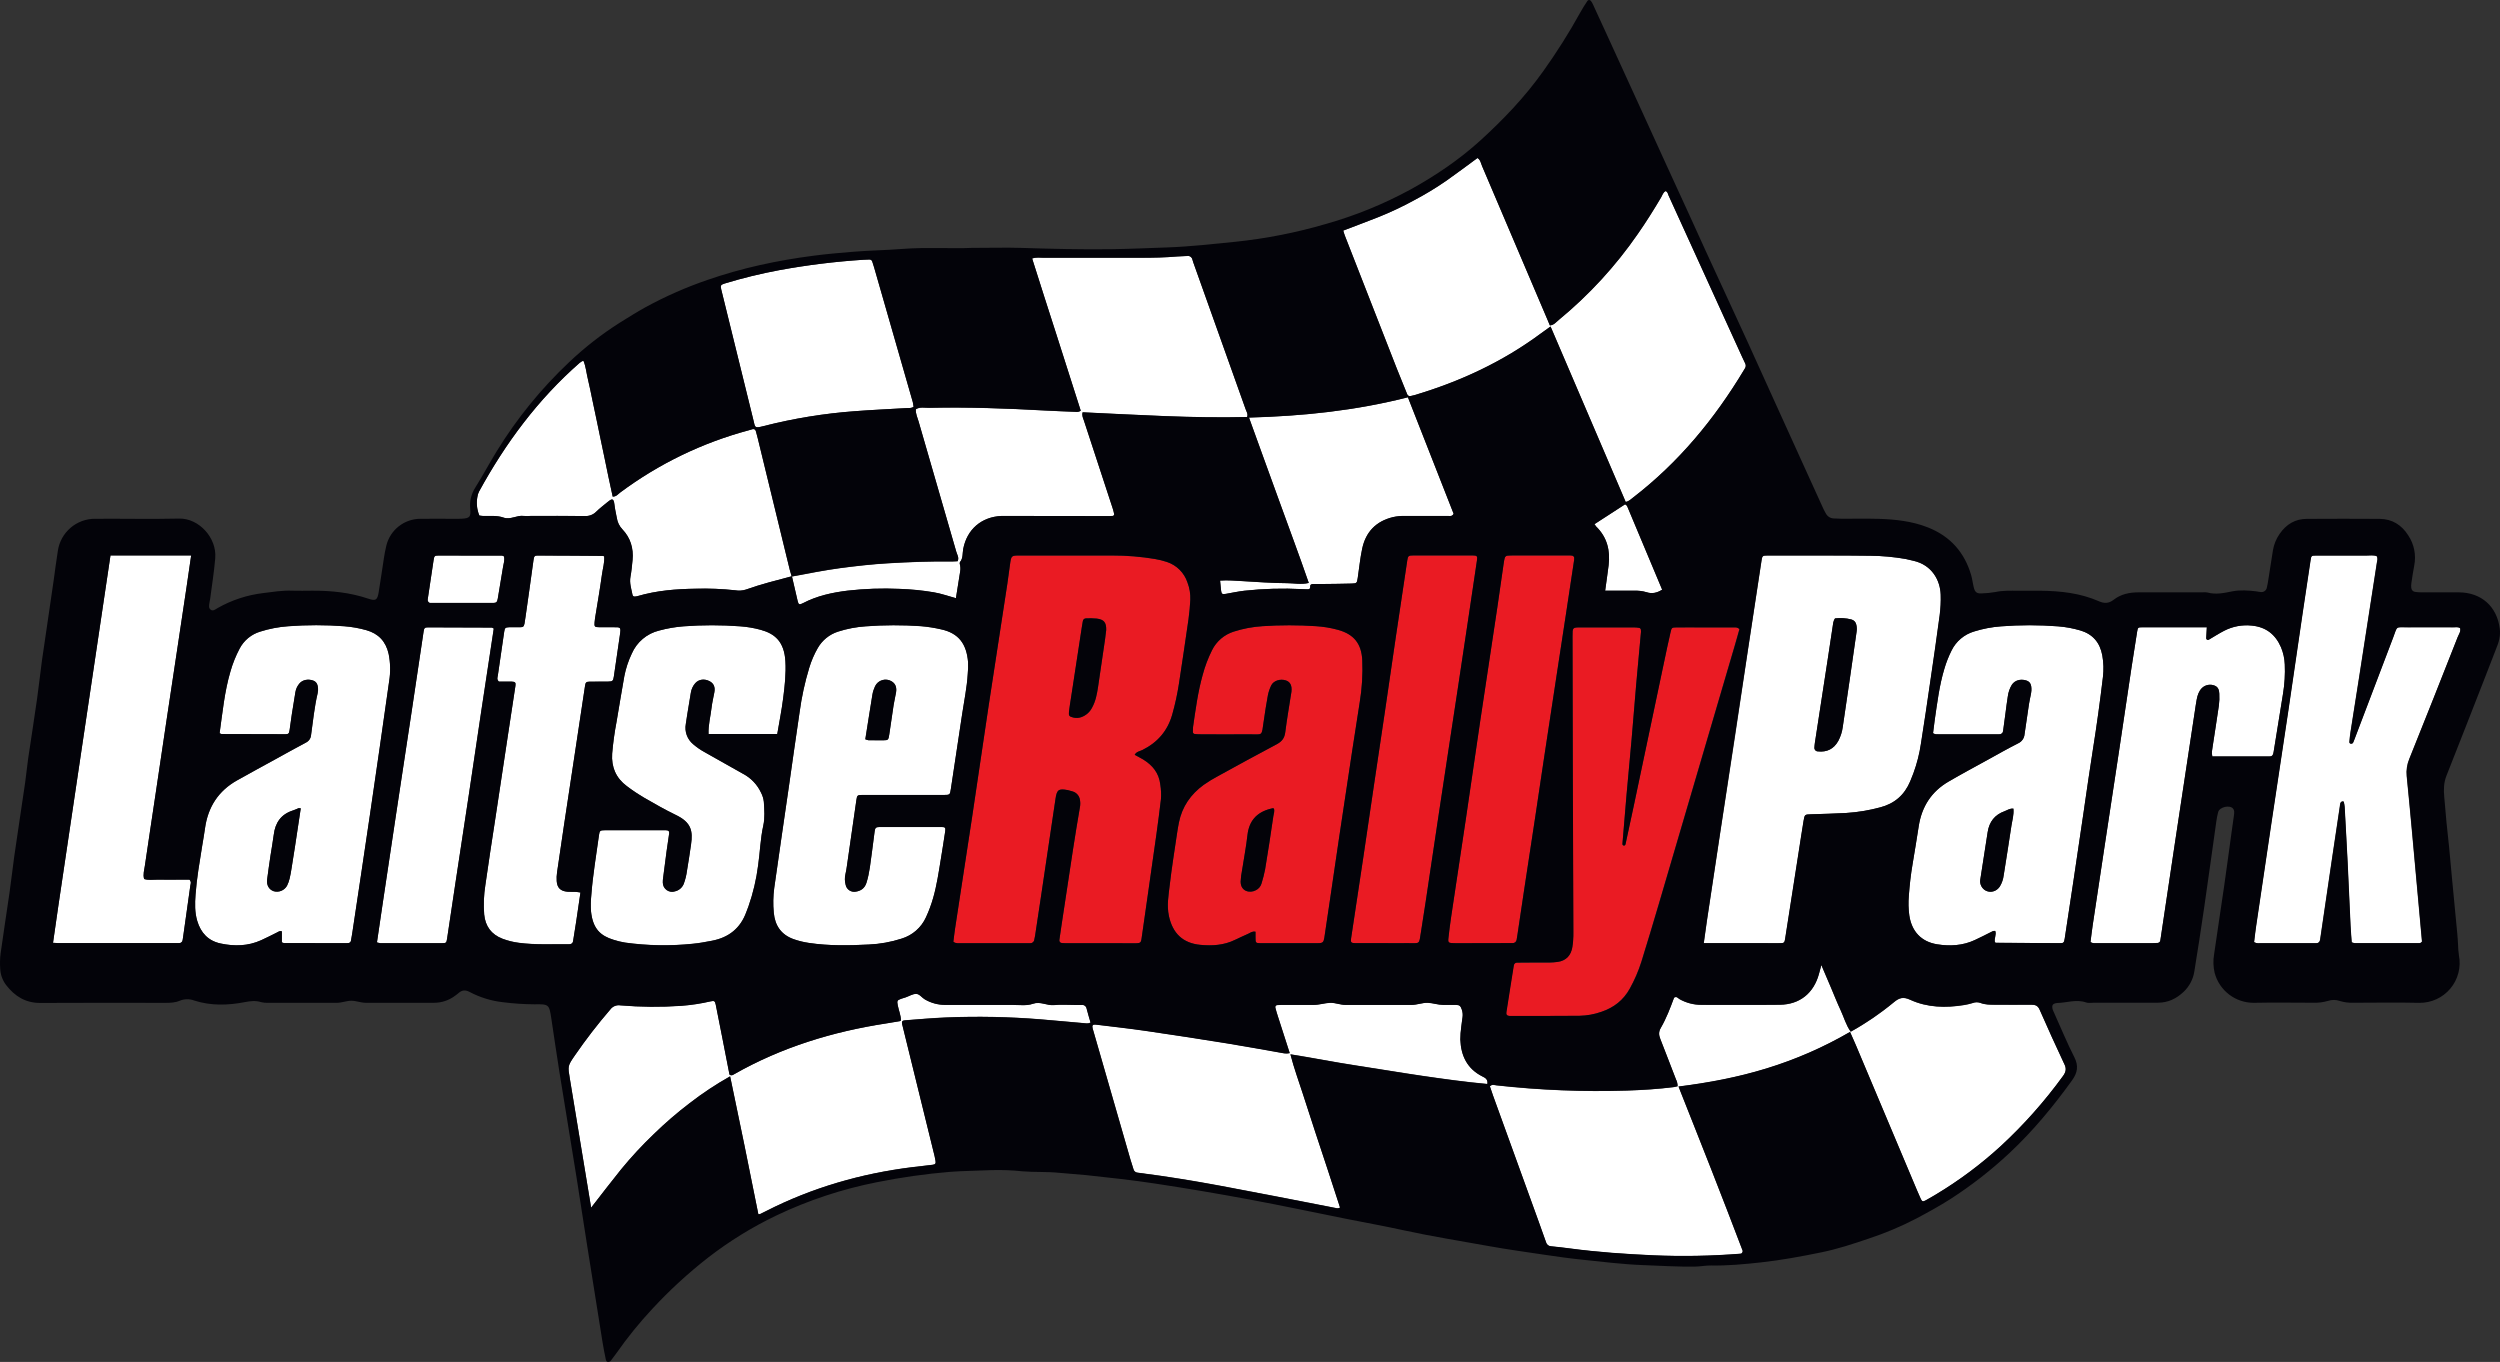 <svg xmlns="http://www.w3.org/2000/svg" xmlns:xlink="http://www.w3.org/1999/xlink" width="536px" height="292px" viewBox="0 0 536 292"><rect x="0" y="0" width="536" height="292" fill="#333333" stroke="none"/><title>31013d7235_497851005685977_3322043214504055426_n-2</title><g id="Page-1" stroke="none" stroke-width="1" fill="none" fill-rule="evenodd"><g id="Artboard-Copy-8" fill-rule="nonzero"><g id="31013d7235_497851005685977_3322043214504055426_n-2"><path d="M437.295,216.493 C436.909,215.61 436.368,215.417 435.51,215.427 C432.91,215.461 430.309,215.427 427.709,215.427 C426.652,215.427 425.589,215.427 424.589,215.037 C424.059,214.848 423.478,214.856 422.953,215.059 C422.349,215.245 421.733,215.389 421.109,215.493 C417.151,216.126 413.225,216.053 409.539,214.363 C408.09,213.698 407.21,213.904 406.059,214.879 C403.171,217.269 400.071,219.388 396.795,221.21 C395.776,219.805 395.352,218.152 394.644,216.639 C393.9,215.056 393.261,213.413 392.575,211.796 C391.92,210.254 391.259,208.715 390.493,206.917 C390.271,207.731 390.123,208.266 389.98,208.817 C388.86,212.951 385.867,215.385 381.574,215.433 C375.952,215.499 370.327,215.433 364.705,215.452 C363.081,215.444 361.487,215.02 360.073,214.22 C359.757,214.04 359.478,213.543 358.912,213.923 C358.105,216.098 357.264,218.339 356.065,220.403 C355.58,221.239 355.631,221.938 355.966,222.777 C357.112,225.648 358.2,228.542 359.314,231.423 C359.549,231.883 359.671,232.393 359.668,232.91 C359.42,232.982 359.167,233.039 358.912,233.081 C355.562,233.499 352.195,233.715 348.826,233.828 C339.479,234.121 330.123,233.748 320.829,232.711 C320.39,232.66 319.88,232.432 319.425,232.926 C319.643,233.575 319.858,234.237 320.092,234.892 C323.345,243.872 326.597,252.852 329.849,261.832 C330.4,263.351 330.943,264.873 331.479,266.397 C331.616,266.879 332.053,267.215 332.554,267.223 C333.953,267.359 335.348,267.524 336.74,267.707 C342.596,268.489 348.484,268.888 354.381,269.157 C360.633,269.426 366.895,269.313 373.133,268.818 C373.336,268.818 373.548,268.755 373.649,268.239 C369.248,256.646 364.623,244.899 359.871,232.974 C366.322,232.167 372.589,230.983 378.701,229.102 C384.961,227.186 390.98,224.558 396.64,221.267 C397.124,222.356 397.539,223.239 397.906,224.135 L410.994,255.206 C411.238,255.789 411.488,256.371 411.754,256.944 C412.07,257.653 412.231,257.726 412.836,257.397 C413.576,256.995 414.304,256.57 415.028,256.13 C420.032,253.13 424.72,249.63 429.018,245.684 C433.927,241.142 438.377,236.129 442.306,230.717 C442.907,229.9 443.097,229.191 442.623,228.213 C440.8,224.31 439.024,220.404 437.295,216.493 Z" id="Path" fill="#FFFFFF"></path><path d="M299.461,78.981 C300.179,80.814 300.936,82.628 301.676,84.458 C301.719,84.628 301.831,84.773 301.985,84.858 C302.139,84.943 302.322,84.959 302.489,84.904 C302.764,84.844 303.043,84.79 303.312,84.711 C313.084,81.795 322.215,77.563 330.428,71.453 C331.061,70.997 331.675,70.557 332.444,70.006 C337.847,82.627 343.219,95.166 348.557,107.624 C349.291,107.475 349.671,107.041 350.104,106.709 C359.877,99.187 367.587,89.868 373.908,79.339 L374.127,78.978 C374.324,78.679 374.352,78.299 374.203,77.974 C374,77.525 373.779,77.085 373.57,76.638 C368.297,65.065 363.024,53.492 357.751,41.921 C357.599,41.585 357.583,41.104 357.096,40.971 C356.555,41.269 356.409,41.848 356.147,42.32 C354.565,44.982 352.929,47.6 351.161,50.139 C346.4,57.038 340.703,63.241 334.234,68.569 C333.655,69.041 333.168,69.712 332.298,69.769 C332.077,69.237 331.862,68.718 331.64,68.202 C327.021,57.34 322.398,46.48 317.77,35.624 C317.507,35.007 317.422,34.254 316.777,33.877 C314.543,35.514 312.347,37.166 310.114,38.739 C307.859,40.299 305.511,41.719 303.084,42.994 C300.678,44.304 298.199,45.474 295.658,46.498 C293.127,47.499 290.577,48.455 287.996,49.446 C288.135,49.879 288.22,50.212 288.347,50.531 C292.046,60.014 295.751,69.497 299.461,78.981 Z" id="Path" fill="#FFFFFF"></path><path d="M368.868,178.246 C367.896,184.639 366.931,191.029 365.974,197.417 C365.746,198.94 365.546,200.466 365.3,202.22 L378.645,202.22 C379.698,202.22 380.752,202.239 381.808,202.22 C382.504,202.204 382.625,202.08 382.738,201.355 C383.715,195.113 384.689,188.868 385.662,182.621 C386.01,180.405 386.336,178.189 386.706,175.973 C386.934,174.612 386.968,174.631 388.288,174.587 C390.819,174.507 393.35,174.45 395.881,174.305 C398.334,174.146 400.765,173.743 403.139,173.102 C406.223,172.298 408.334,170.443 409.561,167.53 C409.805,166.948 410.036,166.362 410.26,165.77 C411.012,163.721 411.55,161.599 411.867,159.439 C412.567,155.007 413.222,150.553 413.87,146.105 C414.563,141.379 415.259,136.656 415.882,131.92 C416.075,130.456 416.148,128.98 416.101,127.504 C415.999,124.389 414.202,121.106 410.225,120.223 C409.678,120.1 409.137,119.954 408.583,119.849 C406.093,119.408 403.57,119.176 401.041,119.156 C397.529,119.09 394.017,119.109 390.506,119.102 C386.639,119.102 382.775,119.102 378.913,119.102 C377.92,119.102 377.838,119.194 377.692,120.134 C376.718,126.521 375.746,132.908 374.778,139.296 C373.857,145.406 372.94,151.518 372.029,157.631 C370.972,164.503 369.919,171.375 368.868,178.246 Z M389.117,159.233 C390.022,153.324 390.928,147.424 391.838,141.534 C392.198,139.176 392.549,136.814 392.907,134.453 C393.002,133.835 393.008,133.186 393.432,132.585 C394.596,132.447 395.775,132.523 396.912,132.806 C397.471,132.939 397.898,133.392 397.997,133.959 C398.112,134.436 398.133,134.93 398.058,135.415 C397.545,138.897 397.067,142.379 396.561,145.836 C396.08,149.173 395.568,152.503 395.09,155.84 C394.958,156.886 394.636,157.9 394.141,158.831 C393.192,160.55 391.72,161.31 389.768,161.098 C389.556,161.102 389.351,161.016 389.206,160.86 C389.061,160.704 388.989,160.493 389.009,160.281 C389.021,159.93 389.054,159.58 389.107,159.233 L389.117,159.233 Z" id="Shape" fill="#FFFFFF"></path><path d="M172.207,129.308 C175.178,127.751 178.396,127.061 181.699,126.649 C185.401,126.227 189.131,126.099 192.854,126.266 C195.312,126.347 197.762,126.591 200.188,126.998 C201.77,127.263 203.288,127.817 204.952,128.264 C205.269,126.314 205.55,124.465 205.854,122.594 C205.959,122.04 205.936,121.469 205.785,120.926 C205.74,120.794 205.751,120.65 205.816,120.527 C206.528,119.704 206.335,118.659 206.515,117.713 C207.328,113.502 210.448,110.818 214.741,110.634 C215.023,110.634 215.301,110.634 215.583,110.634 L237.508,110.663 C237.859,110.663 238.21,110.663 238.558,110.628 C238.66,110.619 238.754,110.567 238.814,110.485 C238.875,110.402 238.897,110.297 238.875,110.197 C238.793,109.788 238.688,109.385 238.558,108.988 C236.506,102.714 234.451,96.442 232.392,90.172 C232.221,89.649 231.924,89.152 232.117,88.408 C243.854,88.946 255.621,89.716 267.387,89.421 C267.621,88.75 267.241,88.263 267.07,87.753 C263.331,77.235 259.581,66.719 255.82,56.207 C255.747,56.008 255.709,55.799 255.64,55.6 C255.506,55.106 255.015,54.798 254.513,54.894 C253.814,54.954 253.109,54.932 252.409,54.995 C249.815,55.226 247.214,55.27 244.617,55.27 C237.657,55.27 230.696,55.27 223.736,55.27 C222.989,55.27 222.22,55.125 221.29,55.432 C222.999,60.915 224.77,66.306 226.488,71.706 C228.244,77.177 229.984,82.653 231.712,88.066 C231.38,88.294 230.971,88.381 230.576,88.307 C228.399,88.215 226.223,88.142 224.049,88.022 C215.766,87.56 207.48,87.269 199.188,87.443 C198.239,87.462 197.249,87.186 196.36,87.759 C196.281,88.709 196.701,89.532 196.951,90.393 C199.64,99.703 202.358,109.004 205.032,118.317 C205.212,118.95 205.68,119.584 205.316,120.34 C204.892,120.362 204.472,120.403 204.051,120.397 C199.479,120.331 194.917,120.517 190.358,120.783 C186.922,120.986 183.502,121.372 180.088,121.825 C176.675,122.278 173.226,122.993 169.8,123.617 C170.205,125.374 170.6,127.134 171.021,128.887 C171.207,129.66 171.4,129.736 172.207,129.308 Z" id="Path" fill="#FFFFFF"></path><path d="M231.921,215.439 C231.427,215.439 230.937,215.439 230.443,215.439 C228.966,215.439 227.479,215.319 226.014,215.468 C224.476,215.626 223.075,214.629 221.483,215.183 C220.079,215.677 218.557,215.42 217.082,215.43 C214.412,215.449 211.739,215.43 209.069,215.43 C206.961,215.43 204.851,215.43 202.741,215.43 C201.186,215.448 199.655,215.045 198.312,214.262 C197.644,213.879 197.154,213.043 196.382,213.068 C195.61,213.094 194.933,213.549 194.205,213.806 C193.889,213.923 193.531,214.005 193.202,214.122 C192.345,214.439 192.294,214.556 192.487,215.544 C192.696,216.63 193.167,217.671 193.161,218.763 C193.041,218.845 192.993,218.906 192.936,218.915 C191.968,219.08 191,219.251 190.029,219.399 C178.547,221.156 167.598,224.509 157.442,230.273 C157.154,230.438 156.863,230.698 156.407,230.368 C155.911,227.836 155.404,225.218 154.892,222.606 C154.417,220.194 153.943,217.779 153.459,215.37 C153.294,214.572 153.142,214.499 152.323,214.679 C150.269,215.153 148.182,215.471 146.081,215.629 C141.731,215.931 137.365,215.898 133.021,215.531 C132.19,215.397 131.354,215.737 130.853,216.414 C128.147,219.555 125.612,222.841 123.26,226.256 C121.678,228.542 121.723,228.536 122.188,231.302 C122.998,236.082 123.77,240.869 124.554,245.652 C125.263,249.951 125.975,254.25 126.744,258.913 C129.034,255.975 131.062,253.304 133.169,250.698 C135.356,248.033 137.701,245.502 140.193,243.12 C142.61,240.765 145.168,238.558 147.852,236.513 C150.604,234.381 153.509,232.456 156.543,230.751 C157.584,235.766 158.609,240.641 159.609,245.522 C160.618,250.458 161.602,255.396 162.592,260.309 C162.714,260.316 162.837,260.307 162.956,260.284 C163.399,260.072 163.839,259.856 164.276,259.632 C174.143,254.605 184.616,251.594 195.597,250.226 C197.059,250.043 198.527,249.91 199.992,249.71 C200.539,249.644 200.678,249.422 200.583,248.862 C200.523,248.517 200.46,248.172 200.378,247.83 C199.357,243.666 198.333,239.504 197.306,235.345 C196.015,230.092 194.724,224.841 193.433,219.593 C193.294,219.026 193.433,218.785 194.006,218.744 C196.948,218.523 199.89,218.25 202.839,218.133 C209.583,217.855 216.337,217.987 223.065,218.529 C226.147,218.779 229.222,219.077 232.303,219.342 C232.784,219.384 233.278,219.513 233.832,219.213 C233.55,218.228 233.237,217.225 232.984,216.212 C232.893,215.711 232.425,215.37 231.921,215.439 L231.921,215.439 Z" id="Path" fill="#FFFFFF"></path><path d="M526.897,136.665 C527.143,136.032 527.634,135.44 527.431,134.681 C526.982,134.364 526.482,134.494 525.998,134.494 C522.765,134.494 519.531,134.472 516.301,134.494 C513.454,134.51 514.052,134.108 513.055,136.71 C510.393,143.661 507.748,150.618 505.12,157.581 C504.921,158.106 504.731,158.635 504.506,159.164 C504.428,159.365 504.22,159.484 504.007,159.452 C503.904,159.444 503.81,159.392 503.749,159.309 C503.688,159.227 503.667,159.121 503.69,159.021 C503.747,158.322 503.823,157.622 503.934,156.925 C504.567,152.902 505.199,148.878 505.832,144.855 C507.085,136.802 508.332,128.747 509.575,120.692 C509.644,120.223 509.85,119.742 509.54,119.239 C508.815,118.963 508.034,119.112 507.275,119.109 C503.689,119.09 500.103,119.09 496.518,119.109 C495.512,119.109 495.502,119.15 495.347,120.176 C494.803,123.788 494.253,127.4 493.721,131.015 C492.677,138.106 491.658,145.2 490.602,152.288 C489.412,160.281 488.188,168.265 486.992,176.255 C485.865,183.762 484.752,191.267 483.651,198.772 C483.489,199.861 483.375,200.956 483.246,201.998 C483.812,202.33 484.315,202.223 484.799,202.226 C488.385,202.226 491.97,202.226 495.556,202.226 C495.907,202.226 496.262,202.226 496.61,202.226 C497.106,202.207 497.344,201.938 497.416,201.444 C498.26,195.602 499.118,189.763 499.992,183.925 C500.536,180.24 501.086,176.558 501.643,172.877 C501.694,172.538 501.662,172.165 501.96,171.908 C502.018,171.878 502.081,171.856 502.146,171.845 C502.311,171.788 502.463,171.823 502.491,171.978 C502.575,172.312 502.632,172.652 502.662,172.994 C502.887,176.926 503.118,180.855 503.295,184.786 C503.522,189.351 503.712,193.919 503.927,198.484 C503.984,199.668 504.092,200.852 504.174,202.039 C504.389,202.124 504.613,202.183 504.842,202.216 C509.408,202.229 513.976,202.229 518.544,202.216 C518.83,202.256 519.112,202.118 519.256,201.868 C518.737,196.079 518.21,190.276 517.674,184.457 C517.484,182.355 517.298,180.253 517.101,178.154 C516.734,174.235 516.38,170.316 515.981,166.4 C515.856,165.144 516.046,163.876 516.535,162.712 C520.036,154.043 523.49,145.36 526.897,136.665 Z" id="Path" fill="#FFFFFF"></path><path d="M181.575,185.72 C182.259,180.991 182.939,176.261 183.616,171.532 C183.755,170.56 183.847,170.455 184.793,170.452 C187.745,170.436 190.696,170.452 193.651,170.452 C196.534,170.452 199.416,170.452 202.298,170.452 C203.69,170.452 203.684,170.427 203.88,169.104 C204.687,163.754 205.509,158.407 206.3,153.054 C206.721,150.205 207.322,147.381 207.49,144.507 C207.573,143.665 207.597,142.819 207.563,141.974 C207.246,138.096 205.588,135.773 201.798,134.943 C200.362,134.61 198.904,134.382 197.435,134.259 C193.507,133.985 189.564,133.996 185.638,134.291 C183.604,134.425 181.594,134.808 179.655,135.434 C177.831,136.027 176.292,137.275 175.336,138.938 C174.566,140.28 173.951,141.705 173.504,143.187 C172.564,146.28 171.876,149.444 171.445,152.649 C170.657,157.929 169.923,163.219 169.161,168.505 C168.104,175.809 167.028,183.105 165.997,190.412 C165.766,192.158 165.734,193.925 165.902,195.679 C166.145,198.443 167.484,200.428 170.182,201.377 C171.243,201.748 172.336,202.015 173.447,202.175 C177.712,202.808 181.99,202.736 186.28,202.517 C188.67,202.412 191.036,201.986 193.313,201.251 C195.634,200.548 197.539,198.878 198.539,196.667 C199.159,195.328 199.673,193.942 200.077,192.523 C200.855,189.813 201.26,187.034 201.713,184.261 C202.029,182.251 202.345,180.237 202.662,178.221 C202.769,177.477 202.633,177.319 201.918,177.319 C197.489,177.306 193.06,177.306 188.63,177.319 C187.802,177.319 187.637,177.467 187.526,178.252 C187.324,179.715 187.166,181.181 186.957,182.643 C186.64,184.859 186.457,187.11 185.774,189.275 C185.403,190.44 184.616,190.994 183.499,191.175 C183.01,191.271 182.503,191.167 182.091,190.887 C181.679,190.607 181.397,190.174 181.306,189.684 C181.108,188.933 181.1,188.145 181.284,187.392 C181.41,186.84 181.507,186.282 181.575,185.72 L181.575,185.72 Z M187.036,148.916 C187.143,148.296 187.334,147.694 187.602,147.125 C187.905,146.485 188.465,146.005 189.142,145.802 C189.82,145.599 190.551,145.693 191.155,146.061 C192.06,146.602 192.266,147.457 192.104,148.423 C191.962,149.315 191.725,150.195 191.589,151.091 C191.272,153.231 190.956,155.381 190.639,157.521 C190.472,158.625 190.393,158.689 189.336,158.701 C188.279,158.714 187.242,158.701 186.194,158.701 C185.958,158.655 185.727,158.585 185.505,158.492 C186.027,155.273 186.511,152.098 187.036,148.916 Z" id="Shape" fill="#FFFFFF"></path><path d="M450.871,145.14 C451.053,143.6 451.007,142.041 450.735,140.515 C450.241,137.764 448.697,135.94 445.989,135.152 C444.441,134.699 442.851,134.407 441.243,134.282 C437.178,133.967 433.094,133.967 429.028,134.282 C427.065,134.427 425.126,134.797 423.248,135.383 C421.131,136.01 419.375,137.496 418.404,139.48 C417.776,140.737 417.261,142.047 416.866,143.396 C415.784,146.979 415.344,150.677 414.803,154.364 C414.661,155.314 414.557,156.283 414.443,157.195 C414.914,157.511 415.344,157.429 415.762,157.429 C419.77,157.429 423.777,157.429 427.785,157.429 L428.629,157.429 C428.842,157.444 429.052,157.373 429.21,157.23 C429.368,157.087 429.461,156.885 429.468,156.672 C429.638,155.419 429.808,154.165 429.977,152.911 C430.135,151.728 430.259,150.537 430.467,149.363 C430.573,148.45 430.876,147.572 431.356,146.789 C431.989,145.865 433.15,145.523 434.359,145.868 C435.257,146.134 435.59,146.735 435.533,148.059 C435.502,148.408 435.448,148.755 435.371,149.097 C435.254,149.714 435.102,150.328 435.011,150.952 C434.688,153.105 434.372,155.26 434.061,157.419 C433.995,158.269 433.469,159.015 432.692,159.363 C430.499,160.471 428.363,161.687 426.209,162.874 C423.381,164.434 420.514,165.957 417.743,167.584 C414.117,169.699 412.048,172.909 411.387,177.046 C410.953,179.753 410.539,182.463 410.07,185.163 C409.675,187.449 409.419,189.75 409.251,192.064 C409.129,193.467 409.164,194.879 409.355,196.274 C409.865,199.697 411.928,201.912 415.322,202.457 C418.065,202.894 420.796,202.748 423.374,201.555 C424.523,201.023 425.649,200.45 426.775,199.88 C427.092,199.722 427.376,199.519 427.778,199.592 C428.095,200.399 427.493,201.213 427.709,202.011 C427.8,202.068 427.86,202.134 427.921,202.134 C432.561,202.166 437.201,202.19 441.841,202.207 C442.423,202.207 442.553,202.026 442.673,201.235 C443.319,196.999 443.96,192.762 444.597,188.522 C445.365,183.381 446.125,178.238 446.878,173.092 C447.485,168.977 448.055,164.884 448.71,160.791 C449.535,155.591 450.255,150.374 450.871,145.14 Z M431.255,177.046 C430.736,180.586 430.148,184.112 429.601,187.645 C429.5,188.484 429.226,189.293 428.794,190.019 C427.797,191.586 425.668,191.564 424.82,190.003 C424.583,189.567 424.5,189.065 424.583,188.576 C425.108,185.182 425.635,181.787 426.165,178.392 C426.503,176.176 427.69,174.666 429.803,173.912 C430.388,173.703 430.913,173.279 431.701,173.368 C431.809,174.729 431.426,175.878 431.252,177.046 L431.255,177.046 Z" id="Shape" fill="#FFFFFF"></path><path d="M83.336,140.211 C82.751,137.558 81.169,135.855 78.562,135.117 C77.012,134.679 75.423,134.396 73.817,134.275 C69.815,133.972 65.796,133.972 61.794,134.275 C59.76,134.421 57.75,134.806 55.805,135.421 C53.896,135.992 52.299,137.311 51.376,139.078 C50.555,140.631 49.899,142.266 49.417,143.956 C48.136,148.286 47.715,152.769 47.092,157.204 C47.26,157.28 47.386,157.391 47.513,157.391 C52.081,157.41 56.65,157.421 61.218,157.426 C61.87,157.426 61.99,157.271 62.101,156.523 C62.262,155.412 62.398,154.308 62.572,153.184 C62.816,151.601 63.079,149.993 63.344,148.4 C63.459,147.701 63.769,147.049 64.237,146.517 C64.895,145.763 66.068,145.532 67.144,145.919 C67.897,146.191 68.223,146.83 68.198,148.002 C68.189,148.215 68.159,148.427 68.109,148.635 C67.416,151.582 67.122,154.592 66.701,157.584 C66.653,158.291 66.227,158.917 65.588,159.221 C63.348,160.395 61.158,161.636 58.944,162.852 C56.235,164.339 53.518,165.808 50.825,167.325 C46.804,169.588 44.577,173.064 43.957,177.616 C43.786,178.882 43.558,180.111 43.356,181.361 C42.796,184.843 42.188,188.291 41.932,191.808 C41.789,193.707 41.748,195.606 42.299,197.458 C43.061,200.019 44.662,201.742 47.336,202.302 C50.287,202.935 53.201,202.862 56.001,201.593 C57.153,201.07 58.276,200.491 59.409,199.928 C59.725,199.772 59.988,199.519 60.443,199.703 L60.443,202.045 C60.585,202.121 60.738,202.176 60.896,202.207 C65.325,202.22 69.754,202.226 74.184,202.226 C74.323,202.226 74.462,202.226 74.604,202.21 C74.779,202.221 74.951,202.16 75.079,202.04 C75.206,201.92 75.279,201.752 75.278,201.577 C75.357,201.089 75.455,200.608 75.528,200.121 C76.794,191.643 78.094,183.169 79.325,174.688 C80.725,165.161 82.096,155.633 83.438,146.102 C83.76,144.148 83.726,142.152 83.336,140.211 Z M63.249,181.478 C63.007,183.069 62.755,184.661 62.493,186.252 C62.379,186.942 62.275,187.635 62.104,188.313 C61.981,188.861 61.792,189.393 61.541,189.896 C60.977,190.913 59.784,191.403 58.668,191.076 C57.656,190.709 57.118,189.779 57.276,188.544 C57.498,186.809 57.754,185.078 58.01,183.346 C58.225,181.893 58.513,180.446 58.69,178.987 C59.007,176.366 60.272,174.555 62.857,173.751 C63.256,173.627 63.632,173.434 64.021,173.276 C64.082,173.251 64.161,173.276 64.483,173.311 C64.063,176.097 63.661,178.787 63.249,181.478 Z" id="Shape" fill="#FFFFFF"></path><path d="M152.56,151.709 C152.351,153.564 151.836,155.393 151.908,157.366 L166.655,157.366 C167.101,154.71 167.604,152.228 167.92,149.72 C168.259,147.074 168.553,144.412 168.398,141.734 C168.139,137.59 166.183,135.874 163.105,135.029 C161.682,134.641 160.225,134.392 158.755,134.285 C154.689,133.976 150.605,133.976 146.539,134.285 C144.789,134.423 143.055,134.723 141.36,135.181 C138.716,135.816 136.525,137.659 135.447,140.157 C134.722,141.68 134.191,143.288 133.865,144.944 C133.267,148.188 132.771,151.452 132.201,154.703 C131.763,156.978 131.446,159.274 131.252,161.582 C131.059,164.466 132.071,166.828 134.394,168.547 C135.569,169.436 136.796,170.256 138.067,171.003 C140.316,172.301 142.566,173.593 144.91,174.726 C148.207,176.309 148.567,178.145 148.15,181.032 C147.881,182.909 147.599,184.786 147.28,186.654 C147.156,187.628 146.92,188.584 146.577,189.503 C146.25,190.298 145.562,190.886 144.727,191.086 C144.117,191.294 143.444,191.194 142.921,190.816 C142.399,190.439 142.092,189.831 142.097,189.187 C142.091,188.836 142.117,188.485 142.173,188.139 C142.414,186.258 142.654,184.378 142.907,182.498 C143.078,181.231 143.281,179.997 143.452,178.743 C143.524,178.205 143.341,177.999 142.756,177.987 C141.772,177.968 140.788,177.987 139.807,177.987 C136.431,177.987 133.059,177.987 129.683,177.987 C128.67,177.987 128.55,178.088 128.417,178.993 C127.838,183.308 127.079,187.604 126.763,191.953 C126.647,193.072 126.625,194.199 126.696,195.322 C127.069,199.171 128.791,200.64 131.53,201.479 C132.33,201.739 133.149,201.939 133.979,202.077 C138.785,202.746 143.655,202.833 148.482,202.337 C149.877,202.21 151.263,201.947 152.639,201.685 C156.23,200.998 158.758,199.016 160.008,195.515 C160.15,195.119 160.324,194.73 160.457,194.334 C161.456,191.484 162.151,188.536 162.532,185.54 C162.944,182.691 163.02,179.8 163.646,176.97 C164.013,175.321 163.858,173.608 163.763,171.924 C163.688,171.224 163.481,170.544 163.152,169.92 C162.339,168.188 160.981,166.769 159.286,165.881 C156.531,164.339 153.784,162.776 151.032,161.231 C150.169,160.757 149.358,160.195 148.612,159.553 C147.334,158.499 146.729,156.835 147.03,155.207 C147.134,154.51 147.245,153.82 147.346,153.127 C147.596,151.601 147.843,150.075 148.099,148.552 C148.21,147.783 148.54,147.061 149.048,146.473 C149.817,145.615 151.007,145.456 152.136,146.045 C153,146.498 153.348,147.264 153.155,148.362 C152.962,149.461 152.687,150.594 152.56,151.709 Z" id="Path" fill="#FFFFFF"></path><path d="M317.811,230.755 C314.584,229.124 313.233,226.323 313.107,222.86 C313.11,221.946 313.177,221.035 313.306,220.131 C313.376,219.431 313.499,218.738 313.584,218.038 C313.659,217.479 313.598,216.91 313.404,216.379 C313.135,215.648 312.955,215.468 312.205,215.43 C311.291,215.404 310.376,215.43 309.462,215.43 C308.332,215.43 307.228,215.028 306.149,214.977 C305.017,214.926 303.837,215.433 302.634,215.43 C297.925,215.43 293.214,215.43 288.502,215.43 C287.369,215.43 286.262,214.939 285.202,214.98 C284.047,215.021 282.877,215.43 281.678,215.427 C279.568,215.427 277.459,215.427 275.35,215.427 C274.86,215.427 274.366,215.427 273.876,215.468 C273.733,215.463 273.597,215.528 273.511,215.642 C273.425,215.756 273.401,215.905 273.445,216.041 C273.6,216.652 273.784,217.259 273.977,217.861 C274.812,220.463 275.651,223.062 276.527,225.775 C275.695,225.952 275.021,225.775 274.341,225.639 C270.604,224.987 266.877,224.29 263.131,223.689 C257.306,222.754 251.475,221.858 245.639,221.001 C242.092,220.485 238.53,220.096 234.974,219.659 C234.287,219.574 234.1,219.811 234.271,220.501 C234.306,220.637 234.354,220.767 234.392,220.903 C237.058,230.151 239.724,239.399 242.39,248.647 C242.583,249.321 242.82,249.983 243.022,250.66 C243.124,251.082 243.491,251.387 243.924,251.41 L244.557,251.493 C250.34,252.234 256.095,253.18 261.825,254.247 C269.972,255.76 278.099,257.378 286.237,258.954 C286.578,259.021 286.917,259.144 287.319,258.881 C286.436,256.172 285.553,253.44 284.655,250.711 C283.778,248.039 282.883,245.377 282.007,242.708 C281.108,239.965 280.217,237.221 279.333,234.477 C278.46,231.764 277.467,229.096 276.676,226.028 C281.545,226.801 286.142,227.725 290.77,228.428 C295.494,229.14 300.198,229.954 304.925,230.644 C309.57,231.321 314.22,231.97 318.906,232.394 C319.042,231.438 318.488,231.097 317.811,230.755 Z" id="Path" fill="#FFFFFF"></path><path d="M33.402,169.936 C34.168,164.793 34.933,159.649 35.696,154.504 C36.479,149.289 37.263,144.077 38.05,138.869 C38.7,134.561 39.346,130.252 39.989,125.94 C40.306,123.724 40.622,121.508 40.986,119.093 L23.686,119.093 C19.906,144.225 16.261,169.249 12.502,194.261 C12.116,196.828 11.762,199.402 11.366,202.15 C11.926,202.185 12.199,202.217 12.471,202.217 C20.84,202.217 29.206,202.217 37.569,202.217 C37.847,202.217 38.129,202.217 38.411,202.217 C38.776,202.227 39.092,201.966 39.151,201.605 C39.208,201.333 39.239,201.051 39.277,200.776 C39.788,197.154 40.296,193.535 40.802,189.918 C40.856,189.528 41.09,189.126 40.635,188.607 L39.306,188.607 C37.408,188.607 35.509,188.607 33.611,188.607 C32.706,188.607 31.789,188.762 30.9,188.465 C30.624,187.49 30.928,186.543 31.067,185.594 C31.833,180.361 32.624,175.147 33.402,169.936 Z" id="Path" fill="#FFFFFF"></path><path d="M103.537,110.628 C105.008,110.666 106.505,110.473 107.929,110.973 C109.438,111.505 110.776,110.425 112.266,110.622 C112.757,110.655 113.25,110.655 113.74,110.622 C117.603,110.622 121.47,110.599 125.333,110.637 C126.242,110.71 127.137,110.382 127.784,109.738 C128.528,108.998 129.382,108.368 130.189,107.69 C131.075,106.94 131.562,106.68 131.717,108.181 C131.818,109.156 132.065,110.115 132.236,111.084 C132.373,111.986 132.785,112.824 133.416,113.483 C135.166,115.319 135.836,117.561 135.602,120.071 C135.491,121.258 135.381,122.455 135.159,123.626 C134.9,125.003 135.346,126.273 135.599,127.574 C135.649,127.786 135.847,127.929 136.064,127.909 C136.278,127.898 136.49,127.863 136.697,127.805 C140.778,126.608 144.967,126.279 149.191,126.222 C152.001,126.143 154.814,126.256 157.61,126.561 C158.373,126.696 159.158,126.645 159.897,126.412 C163.111,125.263 166.43,124.452 169.724,123.563 C169.588,123.107 169.439,122.654 169.325,122.192 C167.032,112.78 164.741,103.366 162.45,93.951 C162.333,93.473 162.188,93.002 162.074,92.527 C161.979,92.118 161.757,91.925 161.333,92.017 C161.058,92.077 160.795,92.182 160.527,92.255 C150.594,94.914 141.254,99.432 133.002,105.569 C132.521,105.93 132.128,106.494 131.356,106.478 C131.059,105.11 130.755,103.74 130.467,102.362 C130.151,100.922 129.873,99.475 129.572,98.032 C129.287,96.655 128.996,95.284 128.708,93.917 L127.854,89.801 C127.566,88.427 127.272,87.053 126.984,85.686 C126.668,84.242 126.408,82.792 126.054,81.362 C125.737,80.038 125.63,78.652 125.105,77.398 C124.918,77.42 124.839,77.398 124.788,77.443 C124.607,77.545 124.434,77.662 124.273,77.794 C115.335,85.623 108.378,95.002 102.702,105.382 C102.51,105.752 102.386,106.153 102.335,106.566 C102.087,107.903 102.23,109.282 102.746,110.539 C102.996,110.561 103.268,110.612 103.537,110.628 Z" id="Path" fill="#FFFFFF"></path><path d="M169.727,123.62 L169.8,123.62 L169.8,123.569 L169.72,123.591 C169.72,123.591 169.72,123.62 169.72,123.636 L169.727,123.62 Z" id="Path" fill="#FFFFFF"></path><path d="M487.463,161.221 C488.134,157.062 488.824,152.902 489.478,148.739 C489.822,146.657 489.948,144.545 489.855,142.436 C489.806,141.169 489.53,139.922 489.042,138.752 C487.855,136.013 485.821,134.408 482.79,134.117 C480.75,133.898 478.691,134.282 476.868,135.222 C475.748,135.798 474.688,136.488 473.599,137.121 C473.491,137.201 473.347,137.216 473.225,137.159 C473.102,137.102 473.02,136.984 473.011,136.849 C473.043,136.149 473.09,135.45 473.144,134.478 L468.55,134.478 C465.456,134.478 462.365,134.478 459.274,134.478 C458.401,134.478 458.347,134.529 458.204,135.402 C457.797,137.897 457.405,140.395 457.027,142.895 C456.106,149.016 455.192,155.13 454.288,161.237 C453.233,168.185 452.178,175.131 451.124,182.077 C450.308,187.492 449.491,192.91 448.675,198.332 C448.492,199.56 448.359,200.795 448.2,201.973 C448.691,202.289 449.121,202.201 449.536,202.201 C453.543,202.201 457.55,202.201 461.558,202.201 C461.909,202.206 462.259,202.192 462.608,202.159 C462.897,202.143 463.134,201.924 463.175,201.637 C463.216,201.431 463.238,201.222 463.27,201.004 C464.288,194.194 465.307,187.384 466.326,180.576 C467.737,171.199 469.154,161.823 470.578,152.446 C470.704,151.614 470.822,150.778 470.977,149.948 C471.147,149.043 471.423,148.176 472.103,147.498 C472.836,146.804 473.909,146.608 474.84,146.998 C475.624,147.315 475.789,148.021 475.817,148.723 C475.867,149.568 475.836,150.416 475.725,151.256 C475.311,154.175 474.83,157.087 474.397,160.006 C474.299,160.67 474.128,161.351 474.318,162.165 C478.475,162.165 482.543,162.165 486.599,162.165 C487.261,162.184 487.365,161.731 487.463,161.221 Z" id="Path" fill="#FFFFFF"></path><path d="M122.185,202.416 C122.548,202.409 122.847,202.126 122.874,201.764 C123.093,200.377 123.327,198.991 123.535,197.601 C123.852,195.537 124.143,193.47 124.456,191.333 C124.153,191.273 123.847,191.228 123.539,191.2 C122.906,191.178 122.273,191.222 121.64,191.165 C120.185,191.032 119.467,190.333 119.362,188.902 C119.32,188.268 119.346,187.631 119.442,187.002 C119.916,183.661 120.407,180.326 120.913,176.996 C121.695,171.785 122.483,166.576 123.276,161.37 C124.002,156.577 124.724,151.784 125.443,146.992 C125.548,146.308 125.709,146.15 126.392,146.137 C127.728,146.112 129.063,146.137 130.398,146.118 C131.347,146.102 131.473,145.976 131.613,145.045 C132.053,142.056 132.489,139.068 132.919,136.08 C133.16,134.402 133.093,134.449 131.473,134.462 C130.49,134.462 129.506,134.462 128.522,134.462 C127.538,134.462 127.398,134.339 127.484,133.408 C127.509,133.126 127.535,132.848 127.579,132.569 C128.079,129.448 128.632,126.336 129.059,123.205 C129.237,121.898 129.651,120.606 129.547,119.286 C129.43,119.226 129.37,119.169 129.306,119.169 C124.605,119.137 119.903,119.102 115.202,119.09 C114.62,119.09 114.5,119.264 114.386,120.077 C113.819,124.114 113.282,128.15 112.687,132.18 C112.288,134.896 112.538,134.396 110.21,134.462 C109.858,134.462 109.507,134.462 109.156,134.462 C108.346,134.503 108.229,134.601 108.106,135.434 C107.644,138.562 107.188,141.689 106.739,144.817 C106.685,145.2 106.445,145.618 106.97,146.127 C107.792,146.127 108.767,146.112 109.741,146.127 C110.456,146.143 110.615,146.34 110.513,147.02 C109.988,150.492 109.461,153.964 108.931,157.435 C108.027,163.41 107.124,169.383 106.223,175.356 C105.499,180.149 104.733,184.935 104.066,189.734 C103.734,191.82 103.65,193.938 103.812,196.043 C104.053,198.576 105.366,200.358 107.77,201.267 C108.893,201.688 110.061,201.977 111.25,202.128 C114.819,202.599 118.404,202.384 121.985,202.422 C122.052,202.424 122.118,202.422 122.185,202.416 L122.185,202.416 Z" id="Path" fill="#FFFFFF"></path><path d="M161.517,90.061 C161.922,91.723 161.735,91.862 163.731,91.349 C170.127,89.718 176.654,88.653 183.236,88.165 C186.947,87.88 190.668,87.718 194.382,87.497 C194.866,87.468 195.373,87.569 195.866,87.209 C195.83,86.879 195.775,86.551 195.702,86.227 C192.936,76.583 190.166,66.937 187.39,57.29 C187.273,56.885 187.137,56.486 187.007,56.084 C186.929,55.805 186.664,55.619 186.375,55.641 C185.954,55.641 185.53,55.663 185.109,55.691 C179.083,56.078 173.085,56.818 167.145,57.907 C163.142,58.649 159.184,59.616 155.29,60.804 C154.525,61.038 154.424,61.231 154.623,62.035 C156.928,71.382 159.226,80.724 161.517,90.061 Z" id="Path" fill="#FFFFFF"></path><path d="M280.605,124.99 C278.941,125.389 277.413,125.032 275.9,125.038 C274.284,125.038 272.67,124.956 271.054,124.877 C269.513,124.804 267.972,124.674 266.428,124.601 C264.884,124.528 263.264,124.354 261.594,124.484 C261.673,125.304 261.72,126.003 261.815,126.7 C261.91,127.396 262.1,127.457 262.837,127.333 C264.15,127.102 265.457,126.823 266.779,126.665 C270.903,126.217 275.055,126.1 279.197,126.317 C279.618,126.336 280.039,126.361 280.463,126.352 C280.779,126.352 280.937,126.152 280.912,125.807 C280.877,125.351 281.174,125.218 281.564,125.222 C282.336,125.222 283.108,125.244 283.883,125.222 C285.847,125.199 287.815,125.184 289.78,125.127 C290.897,125.092 290.938,125.028 291.102,123.93 C291.419,121.844 291.609,119.736 292.052,117.678 C292.82,114.044 295.051,111.742 298.696,110.872 C299.519,110.69 300.362,110.61 301.204,110.631 C304.294,110.631 307.385,110.631 310.478,110.631 C310.857,110.631 311.316,110.789 311.667,110.166 C308.427,101.935 305.158,93.606 301.859,85.179 C290.685,88.028 279.396,89.212 267.792,89.538 C269.962,95.604 272.123,101.448 274.233,107.307 C276.343,113.167 278.542,119.004 280.605,124.99 Z" id="Path" fill="#FFFFFF"></path><path d="M105.451,134.544 C100.883,134.525 96.314,134.5 91.749,134.497 C91.066,134.497 90.923,134.655 90.819,135.358 C89.924,141.335 89.031,147.311 88.139,153.288 C87.082,160.306 86.003,167.325 84.947,174.343 C83.996,180.674 83.046,186.998 82.099,193.315 C81.665,196.219 81.236,199.127 80.812,202.039 C81.04,202.117 81.275,202.173 81.514,202.204 C85.943,202.216 90.373,202.216 94.802,202.204 C95.65,202.204 95.719,202.128 95.849,201.254 C96.46,197.224 97.051,193.191 97.662,189.161 C98.586,183.041 99.514,176.927 100.446,170.82 C101.364,164.703 102.253,158.581 103.17,152.459 C104.056,146.55 104.951,140.64 105.856,134.731 C105.571,134.605 105.511,134.548 105.451,134.544 Z" id="Path" fill="#FFFFFF"></path><path d="M92.129,129.289 C96.536,129.289 101.152,129.289 105.764,129.289 C106.397,129.289 106.6,129.084 106.714,128.406 C107.103,126.127 107.47,123.845 107.853,121.565 C107.979,120.815 108.258,120.077 108.046,119.305 C107.924,119.227 107.789,119.171 107.647,119.14 C103.091,119.123 98.536,119.117 93.983,119.121 C93.169,119.121 93.094,119.223 92.957,120.119 C92.536,122.89 92.12,125.661 91.711,128.432 C91.61,128.782 91.79,129.153 92.129,129.289 L92.129,129.289 Z" id="Path" fill="#FFFFFF"></path><path d="M344.143,126.659 C346.393,126.659 348.348,126.659 350.303,126.659 C351.216,126.612 352.131,126.719 353.008,126.975 C354.223,127.387 355.321,127.102 356.368,126.434 C353.869,120.479 351.401,114.591 348.937,108.706 C348.852,108.448 348.659,108.24 348.408,108.137 C346.219,109.552 344.045,110.96 341.846,112.388 C341.962,112.575 342.092,112.753 342.236,112.92 C344.574,115.218 345.267,118.045 344.884,121.208 C344.672,122.933 344.415,124.668 344.143,126.659 Z" id="Path" fill="#FFFFFF"></path><path d="M245.085,162.823 C244.506,162.469 243.886,162.19 243.272,161.845 C243.652,161.152 244.348,161.091 244.892,160.826 C248.17,159.214 250.343,156.71 251.334,153.168 C251.946,151.004 252.423,148.803 252.764,146.58 C253.46,141.996 254.149,137.4 254.804,132.822 C255.004,131.433 255.121,130.03 255.203,128.628 C255.254,127.359 255.046,126.094 254.592,124.908 C253.9,122.799 252.239,121.151 250.125,120.476 C249.326,120.211 248.507,120.007 247.676,119.868 C244.627,119.353 241.54,119.098 238.448,119.105 L227.482,119.105 C224.53,119.105 221.578,119.105 218.623,119.105 C216.832,119.105 216.804,119.14 216.551,120.957 C216.355,122.35 216.187,123.746 215.975,125.133 C214.637,133.883 213.273,142.629 211.951,151.382 C210.745,159.373 209.594,167.369 208.392,175.359 C207.199,183.273 205.965,191.187 204.759,199.101 C204.614,200.051 204.513,201.023 204.396,201.935 C204.994,202.362 205.576,202.232 206.123,202.232 C210.695,202.232 215.263,202.232 219.832,202.232 C220.183,202.232 220.534,202.232 220.885,202.232 C221.327,202.253 221.706,201.922 221.746,201.482 C221.806,201.207 221.872,200.934 221.914,200.656 C222.335,197.807 222.765,194.958 223.201,192.108 C224.235,185.157 225.267,178.207 226.299,171.26 C226.59,169.306 226.972,169.044 228.937,169.414 C229.281,169.488 229.62,169.581 229.953,169.693 C230.788,169.931 231.407,170.637 231.535,171.497 C231.636,172.05 231.629,172.618 231.512,173.168 C231.006,176.147 230.513,179.126 230.051,182.111 C229.216,187.525 228.406,192.947 227.586,198.364 C227.428,199.405 227.27,200.447 227.127,201.491 C227.082,201.664 227.122,201.848 227.233,201.988 C227.345,202.127 227.515,202.206 227.694,202.201 C228.184,202.232 228.675,202.245 229.168,202.245 C232.965,202.245 236.761,202.245 240.558,202.245 C241.611,202.245 242.668,202.245 243.722,202.245 C244.405,202.245 244.63,202.036 244.721,201.412 C245.164,198.354 245.595,195.293 246.034,192.232 C246.667,187.778 247.319,183.33 247.933,178.876 C248.281,176.372 248.613,173.865 248.904,171.354 C248.979,170.297 248.931,169.235 248.761,168.189 C248.477,165.716 247.091,164.064 245.085,162.823 Z M237.176,135.07 C237.097,135.703 237.024,136.412 236.923,137.109 C236.429,140.512 235.942,143.915 235.423,147.311 C235.189,148.837 234.907,150.357 234.135,151.743 C233.654,152.694 232.822,153.42 231.816,153.769 C231.287,153.961 230.712,153.993 230.165,153.861 C229.269,153.643 229.092,153.472 229.193,152.595 C229.304,151.62 229.472,150.648 229.621,149.679 C230.392,144.614 231.168,139.549 231.946,134.484 C232.009,134.066 232.085,133.655 232.155,133.237 C232.175,132.869 232.482,132.582 232.851,132.588 C233.621,132.553 234.393,132.569 235.16,132.639 C236.701,132.819 237.207,133.478 237.169,135.07 L237.176,135.07 Z" id="Shape" fill="#EA1B23"></path><path d="M291.52,150.585 C292.016,147.601 292.201,144.575 292.074,141.553 C291.897,137.979 290.274,135.972 286.866,135.035 C285.307,134.608 283.708,134.344 282.095,134.247 C278.309,133.994 274.51,133.994 270.724,134.247 C268.62,134.376 266.541,134.766 264.533,135.409 C262.495,136.047 260.806,137.49 259.857,139.404 C259.01,141.1 258.338,142.879 257.851,144.712 C256.82,148.375 256.332,152.139 255.785,155.89 C255.754,156.239 255.743,156.589 255.753,156.938 C255.751,157.16 255.919,157.346 256.139,157.366 C256.628,157.42 257.119,157.444 257.611,157.435 C260.983,157.435 264.356,157.473 267.735,157.435 C270.819,157.397 270.449,158.049 270.955,154.532 C271.215,152.725 271.487,150.92 271.825,149.125 C271.97,148.367 272.216,147.631 272.556,146.938 C273.063,145.922 274.505,145.482 275.682,145.877 C276.631,146.194 277.02,146.957 276.888,148.274 C276.888,148.413 276.843,148.552 276.821,148.692 C276.394,151.468 275.913,154.235 275.556,157.02 C275.397,158.287 274.803,158.999 273.705,159.578 C269.484,161.794 265.299,164.112 261.11,166.41 C260.055,166.967 259.036,167.591 258.06,168.277 C255.292,170.297 253.438,172.953 252.757,176.356 C252.593,177.182 252.441,178.012 252.333,178.844 C251.805,182.46 251.213,186.065 250.799,189.69 C250.543,191.906 250.128,194.122 250.615,196.392 C251.406,200.08 253.589,202.213 257.338,202.574 C259.87,202.818 262.401,202.666 264.754,201.52 C265.699,201.062 266.655,200.621 267.621,200.197 C268.057,200.007 268.431,199.621 269.184,199.753 C269.184,200.222 269.184,200.64 269.184,201.055 C269.184,202.102 269.231,202.207 270.174,202.21 C274.319,202.225 278.463,202.225 282.608,202.21 C283.598,202.21 283.791,202.014 283.946,200.991 C284.389,198.075 284.822,195.158 285.246,192.241 C285.879,187.933 286.49,183.621 287.145,179.316 C288.066,173.135 288.997,166.955 289.938,160.778 C290.444,157.381 290.992,153.981 291.52,150.585 Z M273.006,174.985 C272.449,178.797 271.859,182.605 271.237,186.41 C271.033,187.441 270.772,188.46 270.456,189.462 C270.269,190.074 269.837,190.582 269.263,190.864 C268.032,191.551 266.01,191.181 266.001,189.009 C266.042,188.171 266.148,187.337 266.317,186.515 C266.7,184.023 267.181,181.542 267.463,179.038 C267.807,176.005 269.424,174.188 272.319,173.422 C272.518,173.371 272.718,173.314 272.92,173.279 C272.974,173.279 273.037,173.324 273.126,173.358 C273.328,173.903 273.085,174.454 273.006,174.985 Z" id="Shape" fill="#EA1B23"></path><path d="M371.668,134.513 C369.489,134.513 367.309,134.513 365.129,134.513 C363.231,134.513 361.332,134.513 359.434,134.513 C358.45,134.513 358.374,134.576 358.168,135.532 C357.681,137.656 357.219,139.787 356.783,141.917 C354.606,152.231 352.431,162.545 350.259,172.858 C349.694,175.538 349.118,178.218 348.532,180.896 C348.49,181.086 348.44,181.32 348.152,181.291 C347.864,181.263 347.836,181.041 347.855,180.845 C347.953,179.579 348.073,178.313 348.171,177.065 C348.354,174.894 348.519,172.722 348.715,170.55 C349.073,166.562 349.459,162.573 349.807,158.581 C350.155,154.589 350.461,150.594 350.81,146.602 C351.126,142.889 351.49,139.182 351.828,135.472 C351.831,135.331 351.825,135.191 351.809,135.051 C351.805,134.833 351.647,134.649 351.433,134.611 C351.015,134.54 350.591,134.506 350.167,134.509 C346.44,134.509 342.713,134.509 338.99,134.509 C337.117,134.509 337.142,134.532 337.145,136.39 C337.164,145.537 337.183,154.683 337.202,163.83 C337.232,175.859 337.261,187.889 337.291,199.918 C337.308,200.978 337.234,202.037 337.069,203.084 C336.753,204.86 335.731,205.996 333.874,206.249 C333.318,206.321 332.758,206.361 332.197,206.37 C331.001,206.389 329.805,206.37 328.609,206.37 C327.486,206.37 326.363,206.37 325.237,206.395 C324.864,206.373 324.542,206.655 324.515,207.028 C324.304,208.349 324.093,209.668 323.882,210.985 C323.566,212.999 323.25,215.012 322.933,217.025 C322.851,217.563 323.047,217.788 323.604,217.836 C323.743,217.836 323.886,217.836 324.025,217.836 C328.878,217.836 333.728,217.836 338.578,217.801 C340.196,217.771 341.799,217.48 343.324,216.94 C345.95,216.05 348.016,214.464 349.383,211.992 C350.411,210.15 351.25,208.208 351.885,206.196 C353.138,202.169 354.357,198.133 355.543,194.087 C361.026,175.479 366.497,156.869 371.953,138.255 C372.288,137.118 372.586,135.975 372.902,134.912 C372.504,134.434 372.067,134.516 371.668,134.513 Z" id="Path" fill="#EA1B23"></path><path d="M324.256,202.21 C324.697,202.252 325.094,201.94 325.157,201.501 C325.243,201.089 325.294,200.672 325.357,200.254 C325.835,197.06 326.306,193.859 326.787,190.665 C327.565,185.524 328.369,180.386 329.134,175.245 C329.767,171.076 330.371,166.904 331.001,162.734 C331.925,156.614 332.854,150.502 333.788,144.399 C334.444,140.09 335.102,135.783 335.763,131.48 C336.34,127.658 336.917,123.837 337.493,120.017 C337.588,119.384 337.367,119.099 336.696,119.093 C334.516,119.077 332.339,119.093 330.159,119.093 L330.159,119.093 L324.465,119.093 C324.044,119.093 323.623,119.093 323.199,119.14 C322.91,119.163 322.669,119.368 322.601,119.65 C322.511,119.989 322.444,120.334 322.399,120.682 C321.937,123.879 321.491,127.08 321.013,130.277 C319.804,138.337 318.574,146.393 317.371,154.456 C316.327,161.475 315.324,168.499 314.284,175.517 C313.23,182.608 312.145,189.69 311.088,196.778 C310.86,198.307 310.674,199.842 310.506,201.381 C310.44,201.966 310.629,202.159 311.18,202.204 C311.528,202.232 311.882,202.235 312.233,202.235 L323.411,202.235 C323.693,202.223 323.974,202.21 324.256,202.21 Z" id="Path" fill="#EA1B23"></path><path d="M314.654,133.636 C315.331,129.122 316.003,124.605 316.669,120.087 C316.792,119.251 316.669,119.09 315.802,119.087 C311.514,119.074 307.227,119.074 302.941,119.087 C301.992,119.087 301.863,119.213 301.72,120.147 C300.876,125.702 300.045,131.26 299.227,136.82 C298.458,142.031 297.712,147.245 296.943,152.459 C296.152,157.809 295.355,163.158 294.551,168.505 C293.801,173.57 293.067,178.654 292.308,183.726 C291.439,189.561 290.559,195.394 289.669,201.226 C289.549,202.026 289.688,202.204 290.561,202.213 C292.669,202.232 294.779,202.213 296.889,202.213 L296.889,202.213 C298.506,202.213 300.122,202.232 301.739,202.213 C304.533,202.172 304.201,202.682 304.675,199.681 C305.358,195.382 305.991,191.073 306.64,186.765 C307.273,182.599 307.88,178.43 308.51,174.264 C309.142,170.024 309.784,165.787 310.433,161.554 C311.174,156.7 311.912,151.838 312.648,146.97 C313.323,142.527 313.991,138.083 314.654,133.636 Z" id="Path" fill="#EA1B23"></path><path d="M535.948,134.753 C535.344,130.033 532.012,127.045 527.238,127.001 C524.638,126.979 522.037,127.001 519.433,127.001 C518.872,127.009 518.312,126.974 517.756,126.896 C517.321,126.826 516.995,126.46 516.975,126.019 C516.94,125.671 516.95,125.32 517.003,124.975 C517.193,123.708 517.377,122.471 517.617,121.23 C518.054,118.99 517.588,116.668 516.32,114.772 C514.915,112.556 512.878,111.264 510.201,111.245 C505,111.211 499.798,111.211 494.594,111.245 C492.092,111.245 490.165,112.41 488.754,114.465 C488.024,115.504 487.535,116.694 487.324,117.947 C487.007,119.887 486.72,121.831 486.41,123.775 C486.289,124.538 486.188,125.307 485.998,126.054 C485.856,126.624 485.316,127.001 484.733,126.937 C484.385,126.922 484.043,126.814 483.695,126.776 C482.015,126.583 480.303,126.459 478.655,126.776 C476.849,127.13 475.096,127.542 473.261,127.029 C472.914,126.972 472.56,126.962 472.21,126.998 C467.639,126.998 463.07,126.998 458.499,126.998 C456.55,126.998 454.702,127.384 453.155,128.599 C452.146,129.381 451.171,129.426 450.026,128.916 C446.03,127.162 441.8,126.7 437.478,126.652 C435.862,126.652 434.245,126.652 432.628,126.652 C431.012,126.652 429.404,126.583 427.8,126.931 C426.831,127.101 425.851,127.199 424.867,127.225 C423.874,127.286 423.444,126.985 423.194,126.016 C422.966,125.133 422.877,124.212 422.624,123.335 C421.204,118.425 418.132,114.978 413.377,113.091 C409.934,111.723 406.302,111.34 402.642,111.236 C400.041,111.16 397.437,111.236 394.837,111.217 C394.277,111.217 393.714,111.191 393.154,111.153 C392.435,111.131 391.785,110.718 391.458,110.077 C391.287,109.761 391.107,109.466 390.961,109.146 C389.822,106.656 388.687,104.164 387.557,101.669 C385.087,96.237 382.619,90.803 380.154,85.366 C378.325,81.336 376.509,77.303 374.674,73.277 C373.279,70.209 371.858,67.151 370.45,64.096 C368.894,60.719 367.337,57.343 365.781,53.966 C364.553,51.285 363.341,48.585 362.117,45.913 C360.539,42.462 358.957,39.015 357.371,35.571 C355.618,31.74 353.87,27.908 352.126,24.073 C349.732,18.835 347.336,13.598 344.938,8.362 C343.794,5.874 342.651,3.385 341.508,0.897 C341.398,0.641 341.251,0.402 341.071,0.188 C340.988,0.07 340.853,0 340.709,0 C340.565,0 340.43,0.07 340.347,0.188 C339.803,1.002 339.274,1.831 338.803,2.689 C336.392,7.058 333.726,11.281 330.818,15.336 C326.923,20.806 322.313,25.643 317.365,30.138 C312.831,34.254 307.769,37.673 302.385,40.642 C296.643,43.766 290.571,46.238 284.281,48.015 C277.945,49.872 271.454,51.151 264.887,51.836 C260.002,52.323 255.114,52.88 250.214,53.051 C246.215,53.191 242.216,53.368 238.213,53.428 C231.75,53.51 225.289,53.349 218.829,53.146 C215.738,53.048 212.64,53.146 208.388,53.146 C204.127,53.346 198.72,52.956 193.307,53.38 C189.826,53.656 186.305,53.697 182.803,53.985 C180.006,54.213 177.206,54.463 174.428,54.824 C166.686,55.824 159.081,57.448 151.684,60.016 C147.097,61.587 142.651,63.545 138.396,65.869 C136.498,66.92 134.647,68.085 132.802,69.237 C128.956,71.683 125.354,74.494 122.045,77.629 C116.049,83.277 110.827,89.695 106.514,96.715 C104.932,99.282 103.512,101.96 101.911,104.521 C101.03,105.885 100.644,107.51 100.819,109.124 C100.981,110.821 100.693,111.109 99.054,111.21 C98.494,111.245 97.931,111.229 97.368,111.229 C94.979,111.229 92.587,111.201 90.195,111.229 C86.697,111.208 83.643,113.6 82.824,117.004 C82.602,117.887 82.447,118.792 82.305,119.694 C81.922,122.122 81.59,124.56 81.188,126.975 C80.91,128.669 80.555,128.897 78.923,128.343 C75.012,127.029 70.985,126.618 66.9,126.643 C65.496,126.643 64.088,126.694 62.683,126.643 C60.563,126.548 58.482,126.906 56.397,127.159 C52.969,127.571 49.657,128.662 46.655,130.369 C46.184,130.635 45.659,131.132 45.127,130.685 C44.659,130.287 44.849,129.638 44.931,129.084 C44.963,128.875 45.026,128.672 45.051,128.451 C45.428,125.522 45.906,122.604 46.149,119.669 C46.51,115.3 42.644,111.084 38.382,111.182 C32.412,111.324 26.432,111.182 20.456,111.226 C16.421,111.177 12.974,114.128 12.398,118.124 C12.053,120.207 11.813,122.303 11.512,124.389 C10.997,128.004 10.47,131.617 9.93,135.228 C9.614,137.384 9.282,139.537 8.981,141.699 C8.617,144.412 8.329,147.137 7.943,149.85 C7.342,154.092 6.678,158.325 6.045,162.567 C5.795,164.301 5.643,166.049 5.39,167.79 C4.624,173.073 3.808,178.351 3.052,183.634 C2.682,186.208 2.419,188.794 2.043,191.368 C1.41,195.749 0.723,200.124 0.116,204.508 C-0.008,205.559 -0.033,206.619 0.043,207.674 C0.093,208.949 0.535,210.177 1.309,211.191 C3.166,213.591 5.466,215.053 8.658,215.031 C17.586,214.968 26.515,215.012 35.443,215.012 C36.503,215.012 37.563,214.983 38.55,214.55 C39.536,214.147 40.639,214.133 41.634,214.512 C45.219,215.664 48.842,215.556 52.467,214.86 C53.66,214.629 54.799,214.486 55.982,214.86 C56.46,214.981 56.952,215.029 57.444,215.002 C62.367,215.002 67.286,215.002 72.209,215.002 C73.279,215.002 74.288,214.562 75.319,214.559 C76.351,214.556 77.366,215.002 78.433,214.999 C83.284,214.999 88.135,214.999 92.986,214.999 C94.688,215.016 96.345,214.452 97.684,213.401 C97.906,213.23 98.137,213.084 98.349,212.885 C99.07,212.251 99.775,212.204 100.661,212.663 C102.902,213.852 105.347,214.604 107.868,214.879 C110.098,215.162 112.344,215.311 114.591,215.325 C117.686,215.268 117.755,215.363 118.201,218.352 C118.79,222.239 119.347,226.133 119.967,230.014 C121.178,237.573 122.434,245.127 123.649,252.686 C124.415,257.473 125.13,262.265 125.886,267.055 C126.981,273.992 128.085,280.928 129.199,287.863 C129.389,289.044 129.626,290.215 129.869,291.386 C129.92,291.636 129.98,291.95 130.331,291.999 C130.619,292.015 130.892,291.871 131.04,291.624 C131.435,291.13 131.812,290.62 132.176,290.104 C134.514,286.762 137.084,283.589 139.867,280.607 C143.547,276.632 147.542,272.962 151.813,269.632 C156.374,266.101 161.297,263.066 166.5,260.578 C173.353,257.318 180.587,254.927 188.033,253.462 C193.193,252.423 198.409,251.683 203.655,251.246 C206.585,251.021 209.546,251.021 212.489,250.879 C214.736,250.81 216.985,250.894 219.221,251.129 C221.8,251.347 224.397,251.183 226.998,251.445 C228.943,251.648 230.918,251.74 232.867,251.945 C237.824,252.471 242.782,253.015 247.708,253.763 C254.371,254.776 261.015,255.897 267.64,257.128 C274.679,258.435 281.684,259.926 288.704,261.332 C292.767,262.142 296.845,262.876 300.888,263.763 C306.994,265.099 313.17,266.064 319.314,267.182 C323.319,267.907 327.356,268.448 331.381,269.056 C333.88,269.423 336.386,269.784 338.898,270.04 C343.362,270.502 347.829,271.079 352.306,271.24 C356.023,271.373 359.744,271.623 363.468,271.557 C364.588,271.541 365.711,271.303 366.828,271.322 C370.416,271.386 373.972,271.05 377.531,270.661 C381.865,270.186 386.14,269.394 390.407,268.521 C393.926,267.808 397.33,266.688 400.715,265.532 C404.184,264.387 407.556,262.967 410.798,261.284 C413.329,259.939 415.86,258.562 418.29,256.998 C422.78,254.099 427,250.801 430.898,247.143 C435.893,242.468 440.221,237.213 444.22,231.669 C445.419,230.008 445.695,228.539 444.723,226.633 C443.164,223.572 441.857,220.378 440.44,217.24 C440.237,216.794 439.987,216.367 440.009,215.848 C439.994,215.562 440.164,215.299 440.43,215.195 C440.624,215.112 440.83,215.06 441.041,215.044 C443.116,215.009 445.154,214.182 447.273,214.93 C447.776,215.11 448.39,214.98 448.95,214.98 L461.397,214.98 L462.662,214.98 C464.82,214.98 466.607,214.122 468.151,212.663 C469.395,211.497 470.211,209.946 470.467,208.26 C471.195,203.755 471.9,199.241 472.555,194.723 C473.454,188.538 474.299,182.342 475.175,176.15 C475.263,175.454 475.399,174.764 475.583,174.086 C475.899,173.02 478.038,172.526 478.747,173.343 C478.882,173.5 478.97,173.694 479,173.9 C479.024,174.178 479.014,174.459 478.968,174.735 C478.788,176.059 478.595,177.379 478.411,178.699 C477.893,182.456 477.399,186.217 476.858,189.972 C476.156,194.84 475.4,199.7 474.707,204.568 C474.476,205.89 474.511,207.244 474.811,208.551 C475.807,212.354 479.243,215.005 483.173,215.002 C487.46,214.911 491.75,214.983 496.037,214.987 C497.093,215.017 498.147,214.88 499.16,214.581 C499.967,214.315 500.84,214.323 501.643,214.604 C502.585,214.893 503.569,215.023 504.554,214.99 C509.265,214.99 513.979,214.892 518.687,215.009 C521.256,215.046 523.706,213.923 525.356,211.952 C527.007,209.981 527.683,207.372 527.197,204.847 C527.083,204.084 527.02,203.314 527.007,202.542 C526.969,201.7 526.906,200.858 526.827,200.01 C526.479,196.306 526.115,192.605 525.764,188.902 C525.53,186.455 525.318,184.004 525.081,181.557 C524.91,179.813 524.701,178.075 524.53,176.325 C524.356,174.507 524.214,172.687 524.046,170.87 C523.9,169.316 523.929,167.806 524.524,166.308 C527.162,159.661 529.76,152.975 532.373,146.305 C533.322,143.886 534.271,141.468 535.198,139.024 C535.774,137.688 536.141,136.276 535.948,134.753 Z M30.9,188.446 C31.789,188.743 32.706,188.576 33.611,188.588 C35.509,188.614 37.408,188.588 39.306,188.588 L40.635,188.588 C41.09,189.107 40.856,189.509 40.802,189.899 C40.3,193.516 39.792,197.135 39.277,200.757 C39.239,201.032 39.208,201.314 39.151,201.586 C39.092,201.947 38.776,202.208 38.411,202.198 C38.129,202.198 37.847,202.198 37.569,202.198 C29.204,202.198 20.838,202.198 12.471,202.198 C12.199,202.198 11.926,202.166 11.366,202.131 C11.762,199.383 12.116,196.809 12.502,194.242 C16.261,169.234 19.906,144.206 23.686,119.074 L40.986,119.074 C40.635,121.489 40.318,123.705 39.989,125.921 C39.357,130.233 38.71,134.542 38.05,138.85 C37.265,144.06 36.481,149.272 35.696,154.485 C34.926,159.63 34.162,164.774 33.402,169.917 C32.624,175.128 31.82,180.342 31.067,185.556 C30.928,186.524 30.612,187.471 30.9,188.446 Z M374.75,139.29 C375.716,132.901 376.687,126.514 377.664,120.128 C377.809,119.178 377.892,119.099 378.885,119.096 C382.749,119.083 386.613,119.083 390.477,119.096 C393.989,119.096 397.501,119.096 401.013,119.15 C403.542,119.17 406.065,119.402 408.555,119.843 C409.109,119.948 409.65,120.093 410.197,120.217 C414.187,121.103 415.971,124.386 416.072,127.498 C416.12,128.973 416.047,130.45 415.854,131.914 C415.221,136.662 414.535,141.373 413.842,146.099 C413.209,150.547 412.538,154.994 411.839,159.433 C411.522,161.593 410.983,163.714 410.232,165.764 C410.007,166.356 409.776,166.942 409.533,167.524 C408.305,170.436 406.195,172.292 403.11,173.096 C400.737,173.737 398.306,174.14 395.852,174.299 C393.321,174.444 390.79,174.501 388.259,174.58 C386.953,174.625 386.918,174.606 386.677,175.967 C386.307,178.183 385.981,180.399 385.633,182.615 C384.663,188.862 383.689,195.106 382.71,201.349 C382.596,202.074 382.476,202.197 381.78,202.213 C380.726,202.235 379.673,202.213 378.616,202.213 L365.271,202.213 C365.518,200.459 365.717,198.934 365.945,197.411 C366.905,191.021 367.87,184.63 368.84,178.24 C369.88,171.366 370.924,164.492 371.972,157.619 C372.915,151.513 373.841,145.404 374.75,139.29 L374.75,139.29 Z M337.205,163.83 C337.184,154.681 337.165,145.534 337.148,136.39 C337.148,134.532 337.12,134.506 338.993,134.51 C342.717,134.51 346.443,134.51 350.17,134.51 C350.594,134.506 351.018,134.54 351.436,134.611 C351.65,134.649 351.808,134.833 351.812,135.051 C351.828,135.191 351.834,135.331 351.831,135.472 C351.493,139.182 351.135,142.889 350.813,146.602 C350.465,150.594 350.158,154.589 349.81,158.581 C349.462,162.573 349.076,166.562 348.718,170.55 C348.522,172.722 348.358,174.894 348.174,177.065 C348.066,178.332 347.946,179.598 347.858,180.845 C347.842,181.041 347.88,181.266 348.155,181.291 C348.43,181.317 348.494,181.086 348.535,180.896 C349.117,178.218 349.693,175.538 350.262,172.858 C352.439,162.545 354.613,152.231 356.786,141.917 C357.235,139.787 357.684,137.656 358.172,135.532 C358.387,134.582 358.463,134.525 359.437,134.513 C361.335,134.491 363.234,134.513 365.132,134.513 C367.312,134.513 369.492,134.513 371.672,134.513 C372.08,134.513 372.516,134.434 372.956,134.896 C372.64,135.959 372.323,137.112 372.007,138.239 C366.54,156.848 361.07,175.459 355.596,194.071 C354.407,198.115 353.188,202.151 351.939,206.18 C351.304,208.192 350.465,210.134 349.436,211.976 C348.07,214.448 346.004,216.034 343.378,216.924 C341.852,217.464 340.25,217.755 338.632,217.785 C333.782,217.82 328.932,217.813 324.079,217.82 C323.939,217.82 323.797,217.82 323.658,217.82 C323.101,217.772 322.905,217.548 322.987,217.009 C323.304,214.996 323.62,212.983 323.936,210.969 C324.147,209.65 324.358,208.331 324.569,207.012 C324.596,206.639 324.917,206.357 325.29,206.379 C326.417,206.357 327.54,206.36 328.663,206.354 C329.859,206.354 331.055,206.354 332.251,206.354 C332.811,206.346 333.371,206.305 333.928,206.234 C335.785,205.993 336.822,204.857 337.123,203.068 C337.288,202.021 337.362,200.962 337.344,199.902 C337.292,187.883 337.245,175.859 337.205,163.83 L337.205,163.83 Z M342.236,112.907 C342.092,112.74 341.962,112.563 341.846,112.375 C344.061,110.948 346.219,109.526 348.408,108.124 C348.659,108.227 348.852,108.436 348.937,108.694 C351.401,114.582 353.869,120.47 356.368,126.421 C355.321,127.089 354.223,127.371 353.008,126.963 C352.131,126.706 351.216,126.599 350.303,126.646 C348.348,126.646 346.393,126.646 344.143,126.646 C344.415,124.655 344.672,122.92 344.884,121.182 C345.267,118.032 344.574,115.205 342.245,112.907 L342.236,112.907 Z M295.649,46.492 C298.189,45.468 300.668,44.298 303.074,42.988 C305.501,41.713 307.849,40.292 310.104,38.733 C312.347,37.15 314.533,35.507 316.767,33.871 C317.4,34.247 317.498,35.001 317.761,35.618 C322.401,46.472 327.024,57.331 331.631,68.196 C331.852,68.712 332.067,69.231 332.289,69.763 C333.159,69.706 333.646,69.035 334.225,68.563 C340.694,63.234 346.39,57.031 351.151,50.133 C352.92,47.6 354.565,44.976 356.137,42.313 C356.416,41.842 356.561,41.262 357.086,40.965 C357.574,41.104 357.59,41.598 357.741,41.915 C363.014,53.482 368.287,65.054 373.56,76.632 C373.763,77.078 373.984,77.519 374.193,77.968 C374.343,78.293 374.314,78.673 374.117,78.972 L373.899,79.332 C367.571,89.861 359.867,99.181 350.094,106.703 C349.661,107.019 349.281,107.469 348.547,107.617 C343.196,95.132 337.825,82.593 332.434,70 C331.665,70.551 331.036,70.991 330.419,71.447 C322.193,77.556 313.075,81.789 303.302,84.705 C303.033,84.784 302.755,84.837 302.479,84.898 C302.312,84.953 302.13,84.937 301.976,84.852 C301.821,84.767 301.709,84.622 301.666,84.451 C300.936,82.622 300.179,80.808 299.452,78.975 C295.737,69.49 292.029,60.005 288.328,50.519 C288.201,50.202 288.116,49.867 287.977,49.433 C290.568,48.448 293.118,47.492 295.649,46.492 L295.649,46.492 Z M290.561,202.21 C289.688,202.21 289.549,202.023 289.669,201.222 C290.549,195.389 291.428,189.556 292.308,183.723 C293.067,178.658 293.801,173.593 294.551,168.502 C295.344,163.152 296.141,157.803 296.943,152.456 C297.712,147.242 298.458,142.028 299.227,136.817 C300.05,131.258 300.881,125.701 301.72,120.144 C301.863,119.194 301.986,119.087 302.941,119.083 C307.227,119.071 311.514,119.071 315.802,119.083 C316.663,119.083 316.792,119.248 316.669,120.084 C316.005,124.602 315.333,129.118 314.654,133.633 C313.989,138.081 313.322,142.527 312.651,146.97 C311.917,151.824 311.179,156.685 310.436,161.554 C309.804,165.789 309.162,170.026 308.513,174.264 C307.88,178.43 307.269,182.599 306.643,186.765 C306.01,191.073 305.377,195.382 304.678,199.681 C304.204,202.685 304.536,202.175 301.742,202.213 C300.126,202.235 298.509,202.213 296.892,202.213 L296.892,202.213 C294.788,202.216 292.669,202.229 290.561,202.21 L290.561,202.21 Z M269.184,199.757 C268.431,199.624 268.057,200.01 267.621,200.2 C266.655,200.622 265.699,201.063 264.754,201.523 C262.391,202.669 259.885,202.821 257.338,202.577 C253.589,202.216 251.406,200.083 250.615,196.395 C250.128,194.119 250.543,191.909 250.799,189.693 C251.213,186.068 251.805,182.463 252.333,178.848 C252.454,178.015 252.593,177.186 252.757,176.359 C253.438,172.956 255.288,170.3 258.06,168.281 C259.036,167.594 260.055,166.97 261.11,166.413 C265.299,164.115 269.484,161.813 273.705,159.581 C274.803,159.002 275.397,158.284 275.556,157.024 C275.907,154.238 276.388,151.471 276.821,148.695 C276.843,148.556 276.875,148.416 276.888,148.277 C277.02,146.96 276.634,146.203 275.682,145.881 C274.505,145.485 273.063,145.925 272.556,146.941 C272.216,147.634 271.97,148.37 271.825,149.129 C271.487,150.923 271.215,152.728 270.955,154.535 C270.449,158.052 270.819,157.4 267.735,157.438 C264.362,157.483 260.99,157.438 257.611,157.438 C257.119,157.447 256.628,157.424 256.139,157.369 C255.919,157.349 255.751,157.163 255.753,156.941 C255.743,156.592 255.754,156.242 255.785,155.893 C256.332,152.142 256.82,148.378 257.851,144.716 C258.338,142.882 259.01,141.104 259.857,139.407 C260.806,137.493 262.495,136.05 264.533,135.412 C266.541,134.769 268.62,134.379 270.724,134.25 C274.51,133.997 278.309,133.997 282.095,134.25 C283.708,134.347 285.307,134.611 286.866,135.038 C290.274,135.988 291.897,137.982 292.074,141.556 C292.201,144.578 292.016,147.605 291.52,150.588 C290.989,153.988 290.444,157.385 289.938,160.784 C289,166.96 288.068,173.139 287.145,179.322 C286.512,183.628 285.879,187.939 285.246,192.248 C284.824,195.164 284.391,198.081 283.946,200.998 C283.791,202.02 283.598,202.213 282.608,202.216 C278.463,202.231 274.319,202.231 270.174,202.216 C269.225,202.216 269.174,202.109 269.184,201.061 C269.187,200.643 269.184,200.225 269.184,199.757 L269.184,199.757 Z M245.085,162.823 C247.091,164.064 248.477,165.716 248.768,168.173 C248.938,169.219 248.985,170.282 248.91,171.339 C248.619,173.849 248.277,176.356 247.939,178.86 C247.306,183.314 246.673,187.762 246.041,192.216 C245.601,195.274 245.171,198.335 244.728,201.396 C244.636,202.03 244.411,202.213 243.728,202.229 C242.674,202.254 241.618,202.229 240.564,202.229 C236.768,202.229 232.971,202.229 229.174,202.229 C228.681,202.229 228.19,202.229 227.7,202.185 C227.522,202.19 227.351,202.112 227.239,201.972 C227.128,201.833 227.089,201.649 227.134,201.476 C227.27,200.431 227.434,199.389 227.593,198.348 C228.412,192.932 229.222,187.509 230.057,182.096 C230.519,179.11 231.006,176.131 231.519,173.153 C231.635,172.602 231.643,172.034 231.541,171.481 C231.413,170.621 230.794,169.916 229.959,169.677 C229.626,169.565 229.287,169.472 228.943,169.398 C226.979,169.031 226.596,169.291 226.305,171.244 C225.267,178.191 224.235,185.141 223.208,192.093 C222.786,194.942 222.356,197.791 221.92,200.64 C221.879,200.918 221.812,201.191 221.752,201.466 C221.712,201.906 221.333,202.237 220.892,202.216 C220.54,202.216 220.189,202.216 219.838,202.216 C215.27,202.216 210.701,202.216 206.129,202.216 C205.582,202.216 205,202.346 204.402,201.919 C204.519,201.007 204.62,200.042 204.766,199.086 C205.971,191.171 207.205,183.257 208.398,175.343 C209.6,167.353 210.752,159.357 211.957,151.367 C213.28,142.614 214.643,133.867 215.981,125.117 C216.193,123.731 216.361,122.335 216.557,120.942 C216.81,119.125 216.839,119.093 218.63,119.09 C221.581,119.09 224.533,119.09 227.488,119.09 L238.454,119.09 C241.546,119.082 244.633,119.338 247.683,119.853 C248.513,119.992 249.332,120.195 250.131,120.46 C252.245,121.135 253.907,122.783 254.599,124.892 C255.053,126.078 255.26,127.343 255.209,128.612 C255.127,130.014 255.01,131.417 254.811,132.806 C254.156,137.397 253.466,141.987 252.77,146.564 C252.43,148.788 251.952,150.988 251.34,153.152 C250.35,156.691 248.176,159.198 244.898,160.81 C244.354,161.076 243.658,161.126 243.279,161.829 C243.886,162.174 244.506,162.469 245.085,162.823 L245.085,162.823 Z M181.297,189.668 C181.387,190.158 181.67,190.591 182.082,190.871 C182.494,191.152 183.001,191.255 183.489,191.159 C184.606,190.985 185.388,190.431 185.764,189.259 C186.447,187.094 186.634,184.85 186.947,182.627 C187.156,181.165 187.314,179.699 187.517,178.237 C187.628,177.452 187.792,177.303 188.621,177.303 C193.05,177.303 197.48,177.303 201.909,177.303 C202.624,177.303 202.76,177.461 202.652,178.205 C202.361,180.221 202.045,182.235 201.703,184.245 C201.251,187.018 200.846,189.798 200.068,192.507 C199.663,193.926 199.149,195.312 198.53,196.651 C197.53,198.862 195.625,200.533 193.303,201.235 C191.026,201.971 188.661,202.397 186.27,202.501 C181.99,202.72 177.703,202.802 173.438,202.159 C172.326,201.999 171.233,201.732 170.173,201.362 C167.484,200.412 166.136,198.424 165.892,195.663 C165.725,193.91 165.756,192.142 165.987,190.396 C167.019,183.09 168.094,175.793 169.151,168.49 C169.913,163.203 170.647,157.913 171.435,152.633 C171.866,149.428 172.555,146.264 173.495,143.171 C173.942,141.689 174.556,140.264 175.327,138.922 C176.283,137.26 177.822,136.011 179.645,135.418 C181.585,134.793 183.594,134.409 185.628,134.275 C189.555,133.98 193.498,133.969 197.426,134.244 C198.895,134.366 200.353,134.594 201.789,134.927 C205.585,135.757 207.23,138.093 207.553,141.958 C207.588,142.803 207.563,143.649 207.48,144.491 C207.313,147.372 206.712,150.189 206.291,153.038 C205.5,158.391 204.677,163.738 203.87,169.088 C203.671,170.411 203.677,170.43 202.289,170.436 C199.406,170.436 196.524,170.436 193.642,170.436 C190.69,170.436 187.738,170.436 184.783,170.436 C183.834,170.436 183.746,170.544 183.606,171.516 C182.925,176.245 182.245,180.975 181.566,185.704 C181.494,186.261 181.394,186.814 181.265,187.36 C181.081,188.12 181.092,188.913 181.297,189.668 L181.297,189.668 Z M152.152,146.067 C151.023,145.479 149.833,145.637 149.064,146.495 C148.556,147.083 148.226,147.805 148.115,148.575 C147.859,150.097 147.612,151.623 147.362,153.149 C147.248,153.842 147.137,154.532 147.046,155.229 C146.745,156.857 147.35,158.522 148.628,159.575 C149.374,160.217 150.185,160.779 151.048,161.253 C153.8,162.798 156.546,164.362 159.302,165.903 C160.997,166.792 162.355,168.21 163.168,169.943 C163.496,170.566 163.704,171.246 163.779,171.946 C163.874,173.631 164.029,175.343 163.662,176.993 C163.029,179.823 162.959,182.71 162.548,185.562 C162.167,188.558 161.471,191.506 160.473,194.356 C160.327,194.752 160.156,195.141 160.023,195.537 C158.758,199.038 156.246,201.02 152.655,201.707 C151.279,201.969 149.893,202.232 148.498,202.359 C143.671,202.855 138.801,202.768 133.995,202.099 C133.165,201.962 132.346,201.762 131.546,201.501 C128.806,200.662 127.085,199.193 126.712,195.344 C126.641,194.221 126.663,193.094 126.778,191.975 C127.095,187.626 127.854,183.33 128.433,179.015 C128.556,178.11 128.677,178.012 129.699,178.009 C133.071,178.009 136.444,178.009 139.823,178.009 C140.803,178.009 141.787,178.009 142.771,178.009 C143.357,178.009 143.54,178.227 143.467,178.765 C143.297,180.032 143.094,181.266 142.923,182.52 C142.67,184.4 142.43,186.281 142.189,188.161 C142.132,188.507 142.107,188.858 142.113,189.209 C142.107,189.854 142.414,190.461 142.937,190.839 C143.459,191.216 144.133,191.317 144.742,191.108 C145.578,190.909 146.266,190.32 146.593,189.525 C146.936,188.606 147.171,187.65 147.296,186.676 C147.612,184.808 147.897,182.931 148.166,181.054 C148.583,178.167 148.223,176.344 144.926,174.748 C142.582,173.615 140.332,172.323 138.083,171.025 C136.802,170.271 135.567,169.443 134.384,168.543 C132.062,166.815 131.049,164.453 131.242,161.579 C131.437,159.271 131.754,156.975 132.192,154.7 C132.761,151.449 133.258,148.185 133.856,144.94 C134.181,143.285 134.713,141.677 135.438,140.154 C136.515,137.659 138.703,135.817 141.344,135.181 C143.04,134.723 144.773,134.423 146.524,134.285 C150.59,133.976 154.673,133.976 158.739,134.285 C160.21,134.392 161.667,134.641 163.089,135.029 C166.164,135.874 168.123,137.59 168.382,141.734 C168.55,144.412 168.243,147.074 167.904,149.72 C167.588,152.228 167.085,154.71 166.639,157.366 L151.908,157.366 C151.836,155.393 152.351,153.567 152.56,151.709 C152.687,150.594 152.978,149.493 153.171,148.394 C153.364,147.296 153.016,146.53 152.152,146.067 Z M301.85,85.164 C305.153,93.571 308.422,101.9 311.658,110.15 C311.306,110.783 310.848,110.612 310.468,110.615 C307.378,110.628 304.287,110.628 301.195,110.615 C300.352,110.594 299.51,110.675 298.686,110.856 C295.032,111.726 292.801,114.022 292.042,117.662 C291.606,119.72 291.409,121.828 291.093,123.914 C290.928,125.013 290.887,125.076 289.771,125.111 C287.806,125.168 285.838,125.184 283.873,125.206 C283.098,125.206 282.326,125.206 281.554,125.206 C281.165,125.206 280.868,125.336 280.902,125.791 C280.928,126.136 280.785,126.33 280.453,126.336 C280.032,126.336 279.612,126.336 279.188,126.301 C275.046,126.085 270.893,126.201 266.77,126.649 C265.447,126.808 264.141,127.086 262.828,127.317 C262.091,127.447 261.879,127.349 261.806,126.684 C261.733,126.019 261.663,125.294 261.584,124.468 C263.245,124.338 264.834,124.506 266.419,124.585 C268.004,124.664 269.503,124.788 271.044,124.861 C272.661,124.94 274.274,125.032 275.891,125.022 C277.403,125.022 278.931,125.374 280.596,124.975 C278.533,118.988 276.331,113.151 274.214,107.285 C272.098,101.419 269.943,95.572 267.773,89.516 C279.403,89.206 290.675,88.022 301.85,85.173 L301.85,85.164 Z M196.356,87.74 C197.245,87.171 198.255,87.446 199.185,87.424 C207.477,87.25 215.763,87.541 224.046,88.003 C226.219,88.123 228.396,88.196 230.573,88.288 C230.968,88.362 231.377,88.275 231.709,88.047 C229.981,82.634 228.228,77.158 226.485,71.687 C224.751,66.287 223.005,60.896 221.287,55.413 C222.217,55.096 222.986,55.251 223.733,55.251 C230.693,55.251 237.653,55.251 244.614,55.251 C247.211,55.251 249.812,55.207 252.406,54.976 C253.105,54.913 253.811,54.935 254.51,54.875 C255.012,54.779 255.503,55.087 255.636,55.581 C255.706,55.78 255.744,55.989 255.817,56.188 C259.569,66.703 263.319,77.218 267.067,87.734 C267.247,88.244 267.627,88.731 267.384,89.402 C255.617,89.697 243.851,88.927 232.114,88.389 C231.921,89.133 232.218,89.63 232.389,90.153 C234.445,96.425 236.501,102.697 238.555,108.969 C238.684,109.366 238.79,109.769 238.871,110.178 C238.894,110.278 238.872,110.383 238.811,110.466 C238.75,110.548 238.657,110.6 238.555,110.609 C238.207,110.644 237.856,110.644 237.505,110.644 L215.58,110.615 C215.298,110.615 215.02,110.615 214.738,110.615 C210.429,110.799 207.309,113.483 206.512,117.694 C206.332,118.643 206.512,119.685 205.813,120.508 C205.748,120.631 205.736,120.775 205.781,120.907 C205.932,121.45 205.956,122.021 205.851,122.575 C205.535,124.433 205.259,126.295 204.949,128.245 C203.285,127.795 201.786,127.241 200.185,126.979 C197.759,126.572 195.309,126.328 192.851,126.247 C189.128,126.08 185.398,126.208 181.695,126.63 C178.408,127.042 175.191,127.732 172.204,129.289 C171.388,129.717 171.204,129.641 171.018,128.859 C170.597,127.105 170.201,125.348 169.796,123.591 C173.226,122.958 176.633,122.255 180.085,121.796 C183.537,121.337 186.919,120.957 190.355,120.755 C194.914,120.489 199.476,120.302 204.048,120.369 C204.465,120.369 204.886,120.334 205.313,120.312 C205.677,119.552 205.209,118.916 205.028,118.289 C202.355,108.975 199.65,99.675 196.948,90.365 C196.711,89.523 196.277,88.69 196.356,87.75 L196.356,87.74 Z M155.306,60.801 C159.2,59.613 163.158,58.646 167.161,57.904 C173.101,56.815 179.099,56.075 185.125,55.688 C185.543,55.66 185.967,55.641 186.391,55.638 C186.68,55.616 186.944,55.801 187.023,56.081 C187.153,56.483 187.289,56.882 187.406,57.287 C190.182,66.934 192.952,76.579 195.717,86.224 C195.791,86.548 195.846,86.875 195.882,87.205 C195.388,87.566 194.882,87.465 194.398,87.493 C190.684,87.715 186.963,87.876 183.252,88.161 C176.67,88.649 170.143,89.715 163.747,91.346 C161.745,91.859 161.931,91.72 161.533,90.058 C159.253,80.719 156.952,71.38 154.632,62.042 C154.439,61.228 154.541,61.044 155.306,60.81 L155.306,60.801 Z M102.348,106.56 C102.398,106.147 102.522,105.746 102.715,105.376 C108.39,94.996 115.348,85.616 124.285,77.788 C124.447,77.656 124.619,77.538 124.801,77.436 C124.852,77.401 124.931,77.414 125.117,77.392 C125.63,78.658 125.728,80.032 126.067,81.355 C126.421,82.786 126.699,84.236 126.997,85.68 C127.285,87.053 127.579,88.427 127.867,89.795 L128.721,93.91 C129.009,95.284 129.3,96.655 129.585,98.026 C129.901,99.469 130.173,100.916 130.48,102.356 C130.768,103.73 131.072,105.101 131.369,106.471 C132.141,106.487 132.533,105.924 133.014,105.563 C141.267,99.426 150.606,94.908 160.539,92.248 C160.808,92.175 161.071,92.071 161.346,92.011 C161.76,91.919 161.979,92.112 162.086,92.52 C162.2,92.998 162.346,93.47 162.463,93.945 C164.753,103.36 167.045,112.773 169.338,122.186 C169.452,122.648 169.6,123.101 169.733,123.556 C166.44,124.44 163.124,125.25 159.925,126.406 C159.186,126.639 158.401,126.69 157.638,126.554 C154.843,126.25 152.03,126.137 149.219,126.216 C144.995,126.273 140.807,126.602 136.725,127.798 C136.519,127.856 136.307,127.891 136.093,127.903 C135.876,127.923 135.677,127.78 135.627,127.567 C135.374,126.266 134.928,124.997 135.188,123.62 C135.409,122.448 135.504,121.252 135.631,120.065 C135.865,117.554 135.194,115.316 133.444,113.477 C132.814,112.818 132.401,111.98 132.264,111.077 C132.094,110.109 131.847,109.15 131.746,108.175 C131.591,106.674 131.113,106.934 130.217,107.684 C129.411,108.361 128.556,108.991 127.813,109.732 C127.166,110.375 126.27,110.704 125.361,110.631 C121.498,110.593 117.632,110.615 113.769,110.615 C113.278,110.649 112.785,110.649 112.295,110.615 C110.82,110.419 109.466,111.499 107.957,110.967 C106.533,110.467 105.037,110.65 103.566,110.622 C103.297,110.622 103.025,110.555 102.787,110.527 C102.262,109.274 102.11,107.897 102.348,106.56 L102.348,106.56 Z M91.714,128.403 C92.121,125.634 92.537,122.863 92.961,120.09 C93.097,119.194 93.173,119.096 93.986,119.093 C98.539,119.093 103.094,119.099 107.65,119.112 C107.792,119.142 107.927,119.198 108.049,119.277 C108.261,120.049 107.982,120.787 107.856,121.537 C107.473,123.816 107.106,126.098 106.717,128.378 C106.6,129.055 106.4,129.261 105.768,129.261 C101.155,129.261 96.539,129.261 92.132,129.261 C91.795,129.124 91.615,128.756 91.714,128.406 L91.714,128.403 Z M75.512,200.105 C75.44,200.592 75.341,201.074 75.262,201.561 C75.263,201.736 75.19,201.904 75.063,202.024 C74.935,202.144 74.763,202.206 74.589,202.194 C74.446,202.194 74.307,202.21 74.168,202.21 C69.738,202.21 65.309,202.204 60.88,202.191 C60.722,202.16 60.569,202.105 60.427,202.03 L60.427,199.687 C59.972,199.503 59.7,199.757 59.393,199.912 C58.26,200.475 57.137,201.055 55.985,201.577 C53.185,202.843 50.272,202.906 47.32,202.286 C44.646,201.726 43.046,200.004 42.283,197.443 C41.733,195.591 41.774,193.691 41.916,191.792 C42.172,188.281 42.78,184.827 43.34,181.345 C43.542,180.095 43.77,178.851 43.941,177.6 C44.574,173.048 46.788,169.572 50.809,167.309 C53.502,165.792 56.22,164.324 58.928,162.836 C61.142,161.62 63.357,160.379 65.572,159.205 C66.211,158.901 66.637,158.275 66.685,157.568 C67.106,154.577 67.4,151.553 68.093,148.619 C68.143,148.411 68.173,148.199 68.182,147.986 C68.207,146.814 67.881,146.175 67.128,145.903 C66.053,145.517 64.879,145.748 64.221,146.501 C63.753,147.033 63.444,147.685 63.329,148.385 C63.063,149.967 62.8,151.572 62.557,153.168 C62.383,154.279 62.24,155.384 62.085,156.508 C61.974,157.255 61.854,157.41 61.203,157.41 C56.634,157.41 52.065,157.398 47.497,157.375 C47.37,157.375 47.244,157.264 47.076,157.188 C47.709,152.756 48.12,148.271 49.402,143.94 C49.883,142.25 50.54,140.615 51.36,139.062 C52.283,137.295 53.88,135.976 55.789,135.405 C57.734,134.79 59.744,134.405 61.778,134.259 C65.78,133.956 69.799,133.956 73.801,134.259 C75.407,134.381 76.997,134.663 78.546,135.102 C81.153,135.839 82.735,137.542 83.321,140.195 C83.709,142.131 83.745,144.122 83.425,146.071 C82.081,155.603 80.71,165.132 79.312,174.656 C78.069,183.153 76.784,191.627 75.512,200.105 Z M100.456,170.832 C99.534,176.952 98.606,183.066 97.672,189.174 C97.061,193.204 96.469,197.237 95.859,201.267 C95.729,202.137 95.659,202.216 94.811,202.216 C90.382,202.216 85.953,202.216 81.524,202.216 C81.284,202.185 81.049,202.13 80.821,202.052 C81.243,199.133 81.672,196.225 82.109,193.327 C83.052,186.996 84.001,180.672 84.956,174.356 C86.013,167.337 87.092,160.319 88.149,153.301 C89.049,147.324 89.942,141.347 90.828,135.371 C90.933,134.668 91.075,134.51 91.758,134.51 C96.324,134.51 100.892,134.538 105.461,134.557 C105.521,134.557 105.581,134.617 105.875,134.772 C104.979,140.682 104.083,146.591 103.189,152.5 C102.262,158.594 101.373,164.716 100.456,170.832 Z M111.241,202.153 C110.051,202.002 108.884,201.713 107.761,201.292 C105.356,200.383 104.043,198.611 103.803,196.069 C103.64,193.963 103.725,191.845 104.056,189.76 C104.724,184.96 105.489,180.174 106.214,175.381 C107.116,169.409 108.019,163.435 108.922,157.46 C109.447,153.989 109.974,150.517 110.504,147.046 C110.605,146.365 110.447,146.169 109.732,146.153 C108.757,146.134 107.783,146.153 106.96,146.153 C106.435,145.643 106.676,145.225 106.729,144.842 C107.174,141.715 107.63,138.587 108.096,135.459 C108.22,134.627 108.337,134.529 109.147,134.487 C109.498,134.487 109.849,134.487 110.2,134.487 C112.529,134.434 112.279,134.921 112.677,132.205 C113.272,128.175 113.81,124.139 114.376,120.103 C114.49,119.289 114.61,119.115 115.193,119.115 C119.894,119.115 124.595,119.163 129.297,119.194 C129.36,119.194 129.42,119.251 129.537,119.311 C129.642,120.631 129.221,121.923 129.05,123.23 C128.623,126.361 128.069,129.473 127.569,132.594 C127.525,132.873 127.5,133.152 127.474,133.433 C127.389,134.364 127.474,134.472 128.512,134.487 C129.55,134.503 130.48,134.487 131.464,134.487 C133.084,134.487 133.15,134.427 132.91,136.105 C132.488,139.093 132.052,142.082 131.603,145.07 C131.464,146.001 131.331,146.127 130.388,146.143 C129.053,146.165 127.718,146.143 126.383,146.162 C125.693,146.162 125.532,146.333 125.434,147.017 C124.71,151.81 123.988,156.603 123.267,161.395 C122.478,166.604 121.69,171.812 120.903,177.021 C120.401,180.355 119.911,183.691 119.432,187.028 C119.337,187.656 119.31,188.293 119.353,188.927 C119.457,190.358 120.176,191.057 121.631,191.19 C122.264,191.247 122.896,191.19 123.529,191.225 C123.837,191.254 124.143,191.298 124.447,191.358 C124.13,193.495 123.839,195.562 123.526,197.626 C123.317,199.016 123.083,200.402 122.865,201.789 C122.837,202.152 122.539,202.434 122.175,202.441 C122.106,202.453 122.036,202.461 121.966,202.463 C118.394,202.416 114.81,202.625 111.241,202.153 Z M232.294,219.371 C229.212,219.105 226.137,218.807 223.056,218.557 C216.328,218.016 209.573,217.884 202.83,218.162 C199.881,218.279 196.939,218.551 193.996,218.773 C193.43,218.814 193.284,219.054 193.424,219.621 C194.71,224.874 196.001,230.125 197.296,235.373 C198.321,239.535 199.345,243.697 200.368,247.859 C200.45,248.2 200.514,248.546 200.574,248.891 C200.669,249.451 200.529,249.673 199.982,249.739 C198.517,249.923 197.049,250.071 195.588,250.255 C184.619,251.623 174.147,254.633 164.266,259.66 C163.83,259.885 163.39,260.1 162.947,260.312 C162.827,260.336 162.705,260.344 162.583,260.338 C161.593,255.424 160.609,250.486 159.6,245.551 C158.6,240.669 157.575,235.794 156.534,230.78 C153.499,232.484 150.595,234.41 147.843,236.541 C145.159,238.587 142.601,240.793 140.183,243.148 C137.692,245.53 135.346,248.061 133.16,250.727 C131.053,253.332 129.025,256.004 126.734,258.942 C125.965,254.279 125.253,249.98 124.545,245.681 C123.757,240.897 122.988,236.111 122.178,231.331 C121.713,228.564 121.685,228.57 123.251,226.285 C125.602,222.869 128.137,219.584 130.844,216.443 C131.344,215.766 132.18,215.425 133.011,215.56 C137.356,215.926 141.722,215.959 146.071,215.658 C148.173,215.499 150.26,215.182 152.313,214.708 C153.126,214.528 153.285,214.6 153.449,215.398 C153.94,217.807 154.398,220.223 154.882,222.635 C155.395,225.246 155.901,227.858 156.398,230.397 C156.853,230.713 157.144,230.467 157.432,230.302 C167.579,224.537 178.528,221.185 190.019,219.428 C190.991,219.279 191.959,219.111 192.927,218.944 C192.984,218.944 193.031,218.874 193.152,218.792 C193.152,217.7 192.686,216.658 192.478,215.572 C192.285,214.585 192.335,214.467 193.193,214.151 C193.509,214.031 193.867,213.948 194.196,213.834 C194.923,213.578 195.641,213.122 196.372,213.097 C197.103,213.071 197.638,213.907 198.302,214.29 C199.646,215.073 201.177,215.477 202.731,215.458 C204.842,215.458 206.952,215.458 209.059,215.458 C211.729,215.458 214.403,215.458 217.073,215.458 C218.547,215.458 220.069,215.705 221.474,215.211 C223.056,214.657 224.467,215.655 226.004,215.496 C227.466,215.347 228.953,215.465 230.434,215.468 C230.927,215.468 231.418,215.468 231.911,215.468 C232.421,215.405 232.888,215.76 232.965,216.269 C233.218,217.282 233.531,218.285 233.813,219.27 C233.268,219.542 232.778,219.412 232.294,219.371 Z M318.89,232.426 C314.204,232.002 309.554,231.353 304.909,230.675 C300.183,229.985 295.478,229.172 290.754,228.46 C286.126,227.757 281.529,226.832 276.66,226.06 C277.451,229.118 278.444,231.796 279.317,234.509 C280.191,237.222 281.092,239.989 281.991,242.74 C282.867,245.408 283.762,248.071 284.639,250.743 C285.537,253.471 286.42,256.203 287.303,258.913 C286.901,259.176 286.562,259.052 286.221,258.986 C278.083,257.403 269.956,255.792 261.809,254.279 C256.079,253.212 250.324,252.265 244.541,251.524 L243.908,251.442 C243.475,251.419 243.108,251.114 243.007,250.692 C242.817,250.014 242.579,249.353 242.374,248.679 C239.708,239.431 237.042,230.183 234.376,220.935 C234.338,220.799 234.29,220.669 234.255,220.533 C234.085,219.843 234.255,219.605 234.958,219.691 C238.514,220.128 242.076,220.517 245.623,221.033 C251.459,221.877 257.29,222.773 263.116,223.721 C266.862,224.322 270.588,225.018 274.325,225.671 C275.005,225.791 275.679,225.987 276.511,225.807 C275.635,223.087 274.796,220.488 273.961,217.893 C273.768,217.291 273.585,216.683 273.43,216.072 C273.385,215.937 273.41,215.788 273.495,215.674 C273.581,215.559 273.717,215.494 273.86,215.499 C274.35,215.458 274.844,215.458 275.334,215.458 C277.443,215.458 279.553,215.458 281.662,215.458 C282.861,215.458 284.031,215.053 285.186,215.012 C286.246,214.971 287.353,215.465 288.486,215.461 C293.196,215.461 297.907,215.461 302.619,215.461 C303.821,215.461 305.001,214.958 306.134,215.009 C307.212,215.059 308.317,215.455 309.446,215.461 C310.36,215.461 311.275,215.446 312.189,215.461 C312.939,215.484 313.119,215.664 313.388,216.411 C313.582,216.941 313.644,217.511 313.569,218.07 C313.483,218.77 313.36,219.463 313.29,220.162 C313.161,221.066 313.094,221.978 313.091,222.891 C313.217,226.373 314.568,229.156 317.795,230.786 C318.488,231.097 319.042,231.438 318.89,232.426 L318.89,232.426 Z M312.246,202.223 C311.895,202.223 311.541,202.223 311.193,202.191 C310.642,202.147 310.452,201.954 310.519,201.368 C310.686,199.829 310.873,198.294 311.101,196.765 C312.157,189.677 313.243,182.596 314.296,175.505 C315.337,168.486 316.34,161.462 317.384,154.444 C318.586,146.381 319.817,138.324 321.026,130.264 C321.503,127.067 321.949,123.867 322.411,120.669 C322.456,120.321 322.524,119.977 322.614,119.637 C322.682,119.356 322.923,119.15 323.212,119.128 C323.633,119.09 324.053,119.08 324.477,119.08 L330.172,119.08 L330.172,119.08 C332.352,119.08 334.529,119.08 336.708,119.08 C337.379,119.08 337.601,119.362 337.506,120.005 C336.934,123.827 336.357,127.648 335.775,131.467 C335.117,135.773 334.459,140.079 333.801,144.386 C332.867,150.507 331.937,156.618 331.014,162.722 C330.381,166.891 329.777,171.063 329.147,175.232 C328.372,180.373 327.565,185.511 326.8,190.652 C326.315,193.846 325.85,197.047 325.369,200.241 C325.306,200.659 325.256,201.077 325.17,201.488 C325.106,201.927 324.71,202.239 324.268,202.197 C323.987,202.197 323.705,202.197 323.427,202.197 L312.246,202.223 Z M442.632,228.181 C443.094,229.159 442.904,229.868 442.316,230.685 C438.387,236.097 433.936,241.11 429.028,245.652 C424.729,249.598 420.042,253.098 415.038,256.099 C414.313,256.532 413.585,256.957 412.845,257.365 C412.241,257.682 412.086,257.621 411.763,256.912 C411.497,256.339 411.247,255.757 411.004,255.174 L397.915,224.104 C397.536,223.208 397.121,222.325 396.65,221.236 C390.99,224.526 384.971,227.155 378.711,229.071 C372.599,230.951 366.331,232.135 359.88,232.942 C364.626,244.867 369.258,256.615 373.658,268.207 C373.557,268.723 373.342,268.774 373.143,268.787 C366.905,269.281 360.643,269.394 354.391,269.125 C348.494,268.856 342.606,268.457 336.75,267.676 C335.358,267.492 333.962,267.327 332.564,267.191 C332.062,267.184 331.625,266.848 331.488,266.365 C330.95,264.843 330.407,263.322 329.859,261.8 C326.611,252.82 323.358,243.84 320.102,234.86 C319.868,234.205 319.652,233.544 319.434,232.895 C319.896,232.401 320.399,232.629 320.839,232.679 C330.133,233.716 339.488,234.09 348.835,233.797 C352.205,233.692 355.571,233.48 358.921,233.05 C359.177,233.007 359.429,232.95 359.678,232.879 C359.68,232.362 359.559,231.851 359.323,231.391 C358.21,228.51 357.109,225.617 355.976,222.746 C355.641,221.907 355.59,221.207 356.074,220.371 C357.273,218.307 358.115,216.066 358.921,213.891 C359.488,213.511 359.757,214.008 360.083,214.189 C361.496,214.988 363.091,215.412 364.714,215.42 C370.336,215.42 375.962,215.468 381.584,215.401 C385.867,215.354 388.86,212.919 389.99,208.785 C390.132,208.247 390.281,207.712 390.502,206.886 C391.268,208.684 391.929,210.222 392.584,211.764 C393.271,213.382 393.91,215.021 394.653,216.607 C395.362,218.121 395.786,219.773 396.805,221.179 C400.08,219.357 403.181,217.237 406.068,214.847 C407.233,213.872 408.112,213.666 409.548,214.331 C413.234,216.022 417.161,216.107 421.118,215.461 C421.742,215.358 422.358,215.213 422.963,215.028 C423.488,214.824 424.068,214.816 424.599,215.006 C425.598,215.401 426.661,215.392 427.718,215.395 C430.319,215.395 432.919,215.42 435.52,215.395 C436.377,215.395 436.918,215.579 437.304,216.462 C439.023,220.406 440.796,224.316 442.623,228.19 L442.632,228.181 Z M446.878,173.099 C446.119,178.244 445.358,183.387 444.597,188.528 C443.964,192.77 443.323,197.008 442.673,201.241 C442.553,202.033 442.423,202.213 441.841,202.213 C437.201,202.201 432.561,202.176 427.921,202.14 C427.86,202.14 427.8,202.074 427.709,202.017 C427.493,201.219 428.079,200.406 427.778,199.598 C427.376,199.526 427.088,199.728 426.775,199.886 C425.649,200.456 424.523,201.029 423.374,201.561 C420.796,202.755 418.065,202.9 415.322,202.463 C411.928,201.919 409.865,199.703 409.355,196.281 C409.164,194.886 409.129,193.473 409.251,192.07 C409.419,189.756 409.675,187.455 410.07,185.169 C410.539,182.469 410.953,179.759 411.387,177.053 C412.045,172.915 414.117,169.705 417.743,167.591 C420.53,165.963 423.381,164.441 426.209,162.88 C428.363,161.693 430.499,160.477 432.692,159.369 C433.469,159.021 433.995,158.276 434.061,157.426 C434.363,155.269 434.679,153.113 435.011,150.958 C435.102,150.325 435.254,149.72 435.371,149.103 C435.448,148.761 435.502,148.414 435.533,148.065 C435.59,146.742 435.257,146.14 434.359,145.874 C433.15,145.52 431.992,145.874 431.356,146.795 C430.876,147.578 430.573,148.457 430.467,149.369 C430.259,150.544 430.151,151.734 429.977,152.918 C429.806,154.171 429.636,155.425 429.468,156.679 C429.461,156.892 429.368,157.093 429.21,157.236 C429.052,157.379 428.842,157.451 428.629,157.435 L427.785,157.435 C423.777,157.435 419.77,157.435 415.762,157.435 C415.344,157.435 414.914,157.505 414.443,157.201 C414.557,156.289 414.661,155.327 414.803,154.371 C415.344,150.686 415.784,146.985 416.866,143.402 C417.261,142.053 417.776,140.743 418.404,139.486 C419.375,137.503 421.131,136.017 423.248,135.39 C425.126,134.803 427.065,134.433 429.028,134.288 C433.094,133.973 437.178,133.973 441.243,134.288 C442.851,134.413 444.441,134.705 445.989,135.159 C448.685,135.947 450.228,137.77 450.735,140.521 C451.007,142.048 451.053,143.606 450.871,145.146 C450.251,150.378 449.527,155.597 448.7,160.803 C448.045,164.89 447.476,168.996 446.868,173.099 L446.878,173.099 Z M474.318,162.18 C474.128,161.367 474.299,160.686 474.397,160.021 C474.83,157.103 475.311,154.19 475.725,151.272 C475.836,150.432 475.867,149.584 475.817,148.739 C475.779,148.036 475.624,147.327 474.84,147.014 C473.909,146.624 472.836,146.82 472.103,147.514 C471.423,148.191 471.154,149.059 470.977,149.964 C470.822,150.794 470.704,151.629 470.578,152.462 C469.161,161.839 467.743,171.215 466.326,180.592 C465.299,187.402 464.28,194.211 463.27,201.02 C463.238,201.229 463.216,201.438 463.175,201.653 C463.134,201.94 462.897,202.158 462.608,202.175 C462.259,202.208 461.909,202.222 461.558,202.216 C457.55,202.216 453.543,202.216 449.536,202.216 C449.121,202.216 448.691,202.302 448.2,201.988 C448.352,200.811 448.492,199.576 448.675,198.348 C449.485,192.928 450.301,187.51 451.124,182.092 C452.178,175.147 453.233,168.2 454.288,161.253 C455.205,155.133 456.118,149.019 457.027,142.911 C457.405,140.41 457.797,137.913 458.204,135.418 C458.347,134.544 458.401,134.497 459.274,134.494 C462.365,134.494 465.456,134.494 468.55,134.494 L473.144,134.494 C473.09,135.466 473.043,136.165 473.011,136.865 C473.02,136.999 473.102,137.118 473.225,137.175 C473.347,137.231 473.491,137.217 473.599,137.137 C474.688,136.504 475.748,135.807 476.868,135.238 C478.691,134.298 480.75,133.913 482.79,134.133 C485.821,134.424 487.852,136.032 489.042,138.767 C489.53,139.937 489.806,141.185 489.855,142.452 C489.948,144.56 489.822,146.673 489.478,148.755 C488.824,152.918 488.134,157.077 487.463,161.237 C487.381,161.747 487.276,162.187 486.606,162.187 C482.528,162.177 478.465,162.18 474.308,162.18 L474.318,162.18 Z M526.906,136.665 C523.489,145.354 520.047,154.035 516.579,162.709 C516.09,163.873 515.9,165.141 516.026,166.397 C516.424,170.313 516.779,174.232 517.146,178.151 C517.342,180.25 517.529,182.352 517.718,184.454 C518.244,190.262 518.771,196.066 519.3,201.865 C519.156,202.115 518.874,202.253 518.588,202.213 C514.02,202.213 509.452,202.213 504.886,202.213 C504.657,202.18 504.433,202.121 504.219,202.036 C504.136,200.849 504.029,199.665 503.972,198.481 C503.753,193.916 503.564,189.348 503.339,184.783 C503.146,180.851 502.915,176.923 502.706,172.991 C502.676,172.648 502.619,172.309 502.535,171.975 C502.501,171.82 502.355,171.785 502.191,171.842 C502.125,171.853 502.062,171.875 502.004,171.905 C501.687,172.162 501.735,172.538 501.687,172.874 C501.135,176.557 500.584,180.239 500.036,183.922 C499.171,189.76 498.313,195.599 497.461,201.441 C497.388,201.935 497.144,202.204 496.654,202.223 C496.306,202.238 495.952,202.223 495.6,202.223 C492.015,202.223 488.429,202.223 484.843,202.223 C484.359,202.223 483.856,202.327 483.29,201.995 C483.42,200.953 483.534,199.858 483.695,198.769 C484.802,191.262 485.916,183.756 487.036,176.252 C488.232,168.262 489.456,160.278 490.646,152.285 C491.703,145.197 492.721,138.103 493.765,131.012 C494.297,127.396 494.847,123.784 495.392,120.172 C495.547,119.147 495.556,119.112 496.562,119.106 C500.148,119.093 503.733,119.093 507.319,119.106 C508.078,119.106 508.86,118.96 509.584,119.235 C509.901,119.739 509.689,120.22 509.619,120.688 C508.375,128.746 507.127,136.8 505.876,144.852 C505.244,148.875 504.611,152.899 503.978,156.922 C503.867,157.619 503.791,158.318 503.734,159.018 C503.711,159.118 503.733,159.223 503.793,159.306 C503.854,159.389 503.948,159.441 504.051,159.449 C504.264,159.481 504.472,159.362 504.551,159.16 C504.775,158.644 504.965,158.116 505.164,157.578 C507.807,150.613 510.452,143.656 513.099,136.707 C514.096,134.098 513.495,134.491 516.345,134.491 C519.576,134.472 522.809,134.491 526.042,134.491 C526.52,134.491 527.026,134.367 527.476,134.677 C527.643,135.44 527.143,136.035 526.897,136.665 L526.906,136.665 Z" id="Shape" fill="#030309"></path><path d="M235.154,132.623 C234.386,132.554 233.615,132.537 232.844,132.572 C232.476,132.567 232.169,132.853 232.148,133.221 C232.079,133.639 232.003,134.051 231.94,134.468 C231.161,139.533 230.386,144.598 229.614,149.664 C229.466,150.632 229.298,151.604 229.187,152.579 C229.086,153.469 229.263,153.64 230.158,153.845 C230.706,153.977 231.28,153.945 231.81,153.754 C232.816,153.404 233.647,152.678 234.129,151.728 C234.901,150.35 235.182,148.831 235.417,147.296 C235.935,143.899 236.423,140.496 236.916,137.093 C237.017,136.396 237.09,135.7 237.169,135.054 C237.207,133.478 236.701,132.819 235.154,132.623 Z" id="Path" fill="#030309"></path><path d="M389.765,161.098 C391.717,161.31 393.195,160.55 394.138,158.831 C394.633,157.9 394.954,156.886 395.087,155.84 C395.564,152.503 396.077,149.173 396.558,145.836 C397.064,142.354 397.542,138.888 398.054,135.415 C398.13,134.93 398.109,134.436 397.994,133.959 C397.895,133.392 397.468,132.939 396.909,132.806 C395.772,132.523 394.593,132.447 393.429,132.585 C393.005,133.193 392.999,133.851 392.904,134.453 C392.546,136.814 392.195,139.176 391.834,141.534 C390.93,147.443 390.023,153.343 389.114,159.233 C389.059,159.58 389.025,159.93 389.012,160.281 C388.993,160.492 389.063,160.702 389.207,160.857 C389.35,161.013 389.553,161.101 389.765,161.098 L389.765,161.098 Z" id="Path" fill="#030309"></path><path d="M189.352,158.73 C190.409,158.73 190.488,158.654 190.655,157.549 C190.972,155.409 191.269,153.26 191.604,151.12 C191.74,150.224 191.978,149.344 192.12,148.451 C192.272,147.486 192.066,146.631 191.171,146.089 C190.567,145.722 189.835,145.628 189.158,145.83 C188.481,146.033 187.921,146.514 187.618,147.153 C187.35,147.722 187.159,148.325 187.052,148.945 C186.527,152.111 186.042,155.276 185.536,158.505 C185.759,158.598 185.99,158.668 186.226,158.714 C187.257,158.73 188.305,158.73 189.352,158.73 Z" id="Path" fill="#030309"></path><path d="M429.787,173.925 C427.674,174.678 426.487,176.195 426.149,178.404 C425.632,181.8 425.105,185.195 424.567,188.588 C424.484,189.077 424.568,189.58 424.804,190.016 C425.652,191.577 427.781,191.599 428.778,190.032 C429.21,189.305 429.485,188.497 429.585,187.658 C430.132,184.125 430.721,180.598 431.239,177.059 C431.413,175.891 431.796,174.742 431.657,173.381 C430.898,173.292 430.372,173.703 429.787,173.925 Z" id="Path" fill="#030309"></path><path d="M64.021,173.27 C63.632,173.422 63.256,173.621 62.857,173.745 C60.276,174.545 59.004,176.359 58.69,178.981 C58.513,180.44 58.225,181.887 58.01,183.34 C57.754,185.071 57.498,186.803 57.276,188.538 C57.118,189.772 57.656,190.703 58.668,191.07 C59.784,191.397 60.977,190.906 61.541,189.889 C61.792,189.386 61.981,188.855 62.104,188.307 C62.275,187.629 62.379,186.936 62.493,186.246 C62.753,184.652 63.005,183.061 63.249,181.472 C63.661,178.781 64.063,176.09 64.483,173.298 C64.148,173.292 64.082,173.244 64.021,173.27 Z" id="Path" fill="#030309"></path><path d="M270.456,189.462 C270.772,188.46 271.033,187.441 271.237,186.41 C271.87,182.612 272.459,178.803 273.006,174.985 C273.085,174.454 273.322,173.903 273.116,173.358 C273.028,173.324 272.964,173.27 272.911,173.279 C272.708,173.314 272.509,173.371 272.31,173.422 C269.415,174.188 267.798,176.005 267.453,179.038 C267.172,181.542 266.691,184.023 266.308,186.515 C266.139,187.337 266.033,188.171 265.991,189.009 C265.991,191.178 268.023,191.542 269.253,190.864 C269.831,190.584 270.267,190.076 270.456,189.462 L270.456,189.462 Z" id="Path" fill="#030309"></path></g></g></g></svg>